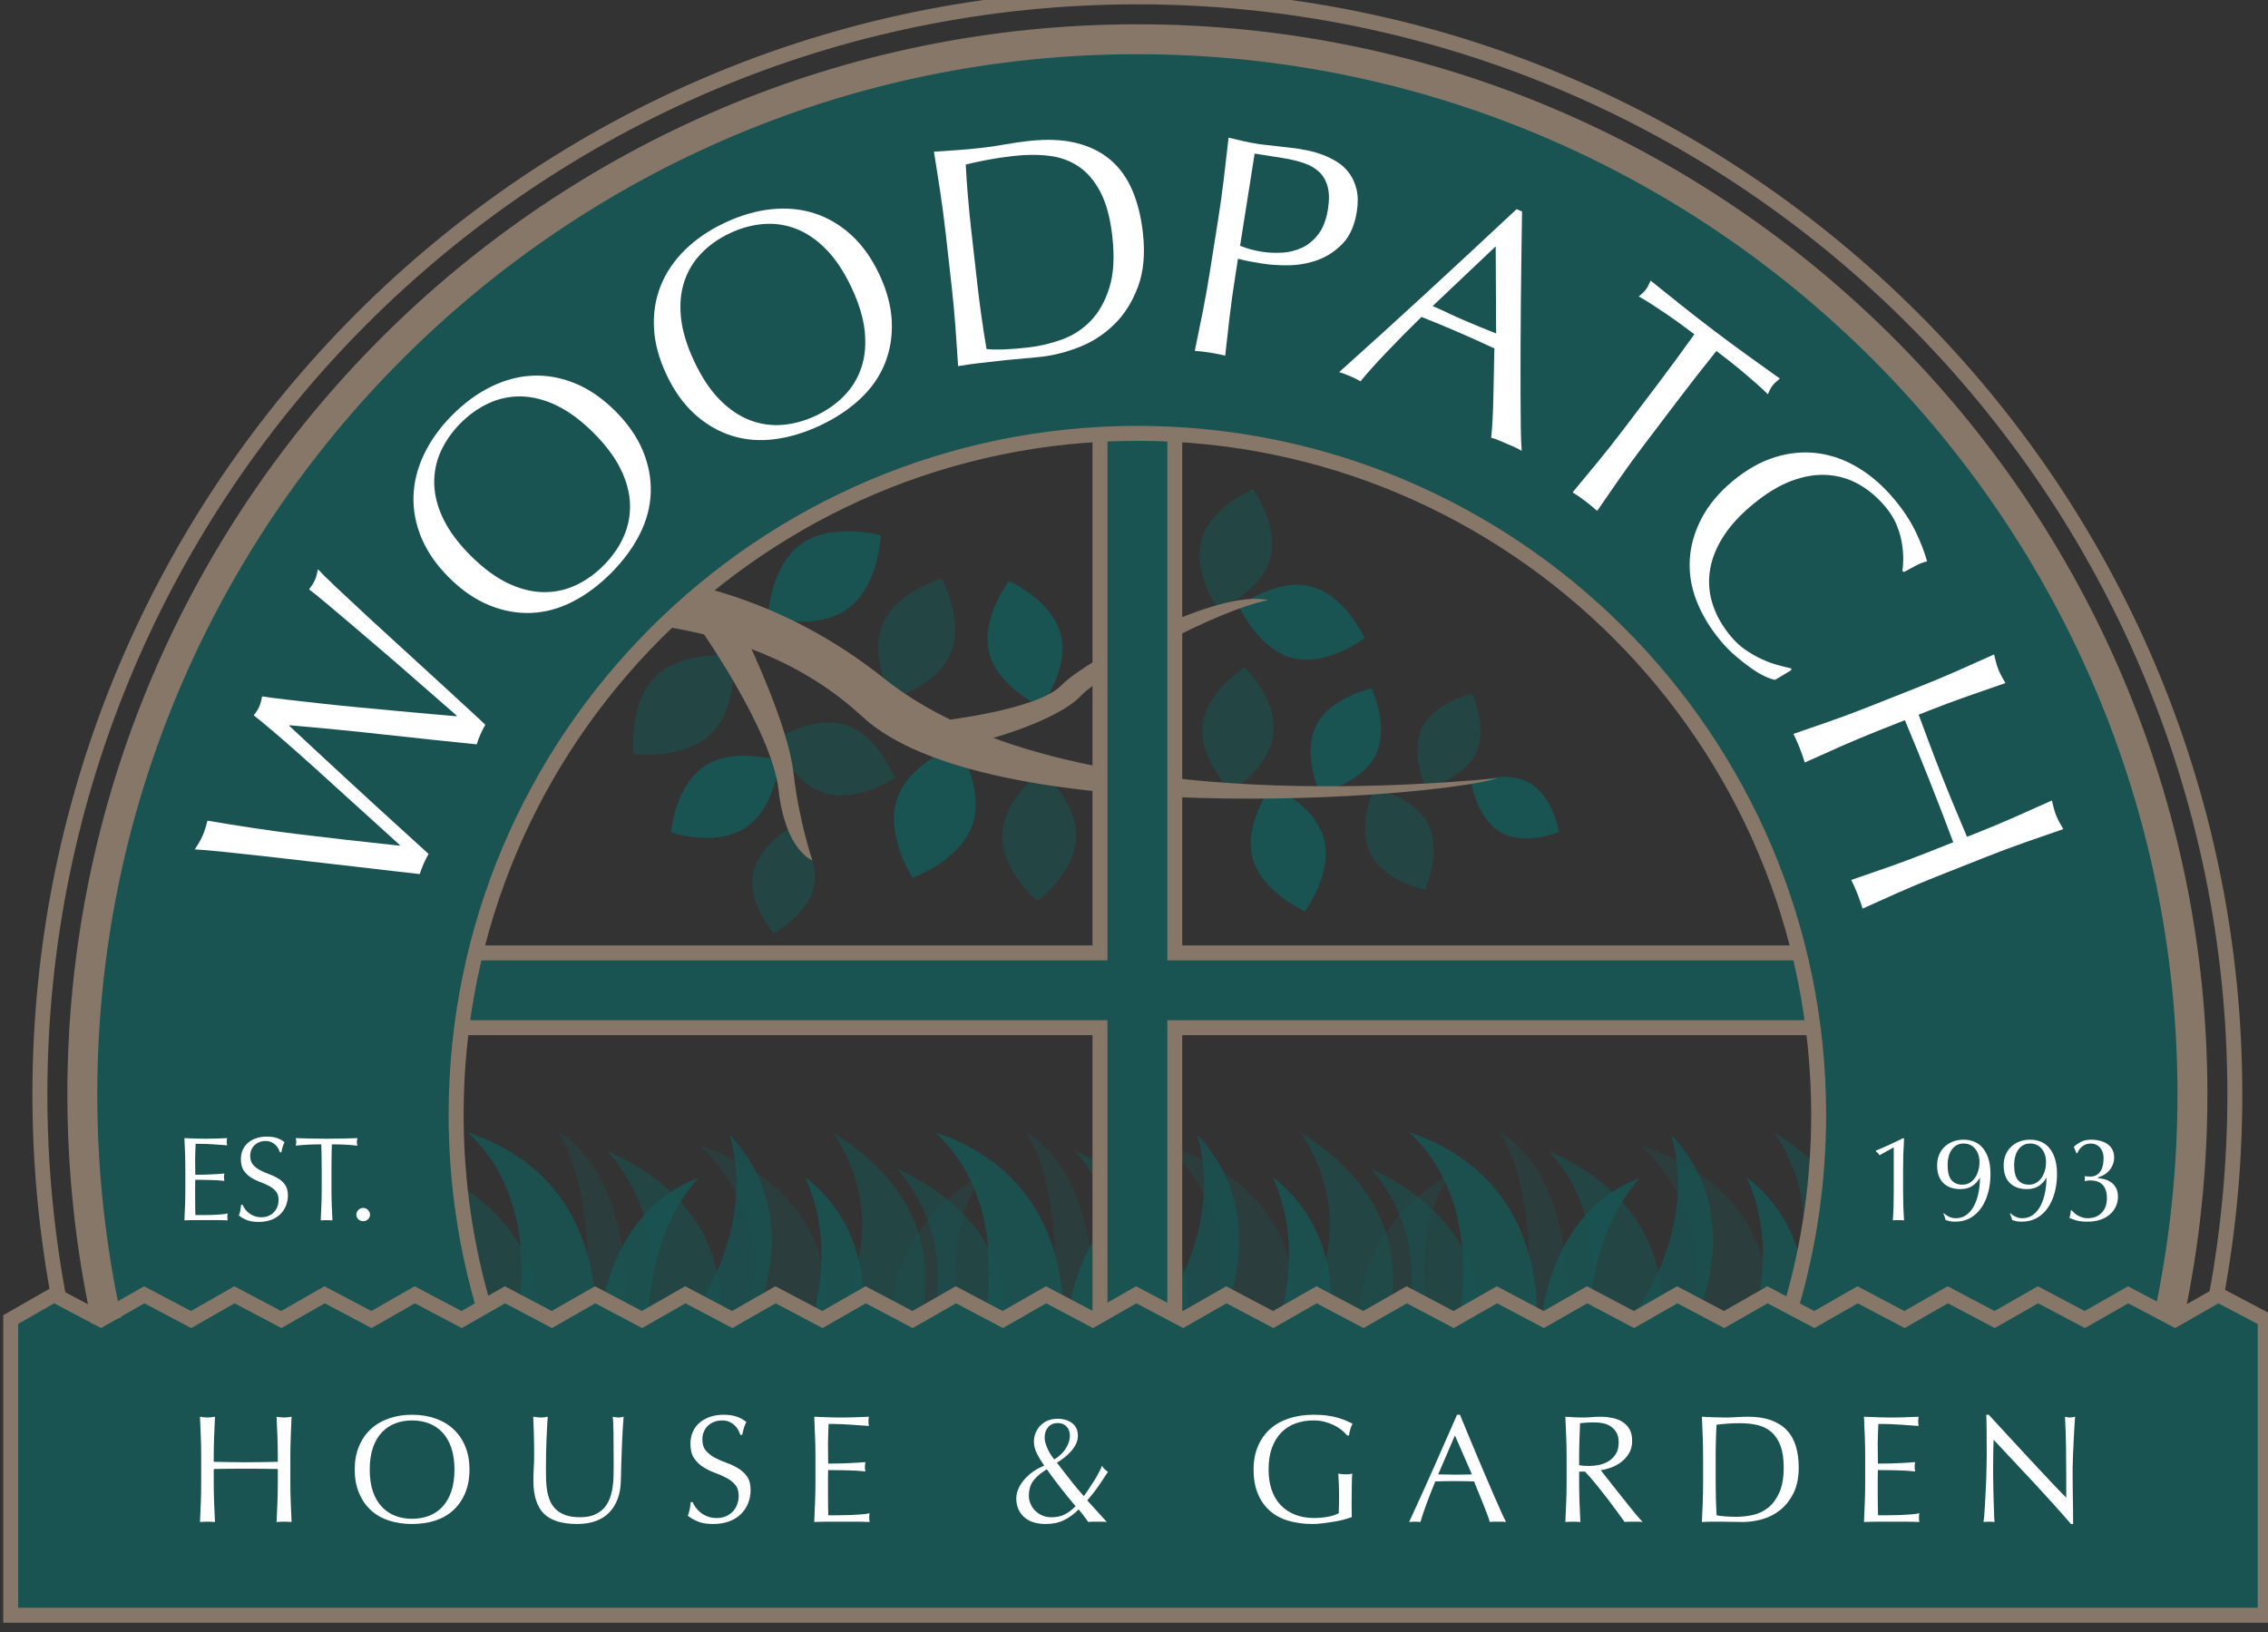 <?xml version="1.0" encoding="UTF-8" standalone="no"?>
<!-- Created with Inkscape (http://www.inkscape.org/) -->

<svg
   xmlns:dc="http://purl.org/dc/elements/1.1/"
   xmlns:cc="http://creativecommons.org/ns#"
   xmlns:rdf="http://www.w3.org/1999/02/22-rdf-syntax-ns#"
   xmlns:svg="http://www.w3.org/2000/svg"
   xmlns="http://www.w3.org/2000/svg"
   xmlns:sodipodi="http://sodipodi.sourceforge.net/DTD/sodipodi-0.dtd"
   xmlns:inkscape="http://www.inkscape.org/namespaces/inkscape"
   width="39.999mm"
   height="28.789mm"
   viewBox="0 0 39.999 28.789"
   version="1.1"
   id="svg1996"
   inkscape:version="0.92.2 (5c3e80d, 2017-08-06)"
   sodipodi:docname="Woodpatch Logo.svg">
  <rect x="0" y="0" width="39.999" height="28.789" fill="#333333" stroke="none"/>
  <defs
     id="defs1990">
    <clipPath
       clipPathUnits="userSpaceOnUse"
       id="clipPath18">
      <path
         d="M 0,870.236 H 623.627 V 0 H 0 Z"
         id="path16"
         inkscape:connector-curvature="0" />
    </clipPath>
    <clipPath
       clipPathUnits="userSpaceOnUse"
       id="clipPath34">
      <path
         d="m 304.677,801.887 h 3.691 v -6.475 h -3.691 z"
         id="path32"
         inkscape:connector-curvature="0" />
    </clipPath>
    <clipPath
       clipPathUnits="userSpaceOnUse"
       id="clipPath54">
      <path
         d="m 298.481,811.509 h 3.842 v -5.989 h -3.842 z"
         id="path52"
         inkscape:connector-curvature="0" />
    </clipPath>
    <clipPath
       clipPathUnits="userSpaceOnUse"
       id="clipPath74">
      <path
         d="m 322.804,801.024 h 3.424 v -5.053 h -3.424 z"
         id="path72"
         inkscape:connector-curvature="0" />
    </clipPath>
    <clipPath
       clipPathUnits="userSpaceOnUse"
       id="clipPath102">
      <path
         d="m 325.421,805.745 h 3.142 v -4.66 h -3.142 z"
         id="path100"
         inkscape:connector-curvature="0" />
    </clipPath>
    <clipPath
       clipPathUnits="userSpaceOnUse"
       id="clipPath118">
      <path
         d="m 314.674,807.075 h 3.561 v -6.199 h -3.561 z"
         id="path116"
         inkscape:connector-curvature="0" />
    </clipPath>
    <clipPath
       clipPathUnits="userSpaceOnUse"
       id="clipPath134">
      <path
         d="m 314.533,815.972 h 3.621 v -5.985 h -3.621 z"
         id="path132"
         inkscape:connector-curvature="0" />
    </clipPath>
    <clipPath
       clipPathUnits="userSpaceOnUse"
       id="clipPath150">
      <path
         d="m 286.233,807.682 h 5.021 v -4.967 h -5.021 z"
         id="path148"
         inkscape:connector-curvature="0" />
    </clipPath>
    <clipPath
       clipPathUnits="userSpaceOnUse"
       id="clipPath170">
      <path
         d="m 292.19,799.153 h 3.124 v -5.35 h -3.124 z"
         id="path168"
         inkscape:connector-curvature="0" />
    </clipPath>
    <clipPath
       clipPathUnits="userSpaceOnUse"
       id="clipPath186">
      <path
         d="m 293.343,804.322 h 5.945 v -3.641 h -5.945 z"
         id="path184"
         inkscape:connector-curvature="0" />
    </clipPath>
    <clipPath
       clipPathUnits="userSpaceOnUse"
       id="clipPath214">
      <path
         d="m 284.944,782.918 h 5.636 v -9.774 h -5.636 z"
         id="path212"
         inkscape:connector-curvature="0" />
    </clipPath>
    <clipPath
       clipPathUnits="userSpaceOnUse"
       id="clipPath230">
      <path
         d="m 284.451,781.569 h 5.034 v -8.986 h -5.034 z"
         id="path228"
         inkscape:connector-curvature="0" />
    </clipPath>
    <clipPath
       clipPathUnits="userSpaceOnUse"
       id="clipPath246">
      <path
         d="m 289.106,783.73 h 4.046 v -10.202 h -4.046 z"
         id="path244"
         inkscape:connector-curvature="0" />
    </clipPath>
    <clipPath
       clipPathUnits="userSpaceOnUse"
       id="clipPath262">
      <path
         d="m 282.494,783.884 h 3.44 v -10.353 h -3.44 z"
         id="path260"
         inkscape:connector-curvature="0" />
    </clipPath>
    <clipPath
       clipPathUnits="userSpaceOnUse"
       id="clipPath278">
      <path
         d="m 277.958,783.852 h 6.406 v -10.848 h -6.406 z"
         id="path276"
         inkscape:connector-curvature="0" />
    </clipPath>
    <clipPath
       clipPathUnits="userSpaceOnUse"
       id="clipPath294">
      <path
         d="m 276.043,782.041 h 5.515 v -9.86 h -5.515 z"
         id="path292"
         inkscape:connector-curvature="0" />
    </clipPath>
    <clipPath
       clipPathUnits="userSpaceOnUse"
       id="clipPath310">
      <path
         d="m 296.194,783.829 h 4.65 V 773.42 h -4.65 z"
         id="path308"
         inkscape:connector-curvature="0" />
    </clipPath>
    <clipPath
       clipPathUnits="userSpaceOnUse"
       id="clipPath326">
      <path
         d="m 299.161,781.866 h 4.65 v -10.409 h -4.65 z"
         id="path324"
         inkscape:connector-curvature="0" />
    </clipPath>
    <clipPath
       clipPathUnits="userSpaceOnUse"
       id="clipPath342">
      <path
         d="m 294.352,781.615 h 3.399 v -9.907 h -3.399 z"
         id="path340"
         inkscape:connector-curvature="0" />
    </clipPath>
    <clipPath
       clipPathUnits="userSpaceOnUse"
       id="clipPath358">
      <path
         d="m 289.528,783.203 h 6.404 v -9.201 h -6.404 z"
         id="path356"
         inkscape:connector-curvature="0" />
    </clipPath>
    <clipPath
       clipPathUnits="userSpaceOnUse"
       id="clipPath374">
      <path
         d="m 308.304,782.918 h 5.636 v -9.774 h -5.636 z"
         id="path372"
         inkscape:connector-curvature="0" />
    </clipPath>
    <clipPath
       clipPathUnits="userSpaceOnUse"
       id="clipPath390">
      <path
         d="m 307.813,781.569 h 5.032 v -8.986 h -5.032 z"
         id="path388"
         inkscape:connector-curvature="0" />
    </clipPath>
    <clipPath
       clipPathUnits="userSpaceOnUse"
       id="clipPath406">
      <path
         d="m 312.466,783.73 h 4.045 v -10.202 h -4.045 z"
         id="path404"
         inkscape:connector-curvature="0" />
    </clipPath>
    <clipPath
       clipPathUnits="userSpaceOnUse"
       id="clipPath422">
      <path
         d="m 305.855,783.884 h 3.44 v -10.353 h -3.44 z"
         id="path420"
         inkscape:connector-curvature="0" />
    </clipPath>
    <clipPath
       clipPathUnits="userSpaceOnUse"
       id="clipPath438">
      <path
         d="m 301.319,783.852 h 6.406 v -10.848 h -6.406 z"
         id="path436"
         inkscape:connector-curvature="0" />
    </clipPath>
    <clipPath
       clipPathUnits="userSpaceOnUse"
       id="clipPath454">
      <path
         d="m 299.405,782.041 h 5.514 v -9.86 h -5.514 z"
         id="path452"
         inkscape:connector-curvature="0" />
    </clipPath>
    <clipPath
       clipPathUnits="userSpaceOnUse"
       id="clipPath470">
      <path
         d="m 319.553,783.829 h 4.65 V 773.42 h -4.65 z"
         id="path468"
         inkscape:connector-curvature="0" />
    </clipPath>
    <clipPath
       clipPathUnits="userSpaceOnUse"
       id="clipPath486">
      <path
         d="m 322.518,781.866 h 4.65 v -10.409 h -4.65 z"
         id="path484"
         inkscape:connector-curvature="0" />
    </clipPath>
    <clipPath
       clipPathUnits="userSpaceOnUse"
       id="clipPath502">
      <path
         d="m 317.71,781.615 h 3.398 v -9.907 h -3.398 z"
         id="path500"
         inkscape:connector-curvature="0" />
    </clipPath>
    <clipPath
       clipPathUnits="userSpaceOnUse"
       id="clipPath518">
      <path
         d="m 312.887,783.203 h 6.404 v -9.201 h -6.404 z"
         id="path516"
         inkscape:connector-curvature="0" />
    </clipPath>
    <clipPath
       clipPathUnits="userSpaceOnUse"
       id="clipPath534">
      <path
         d="m 331.98,782.918 h 5.639 v -9.774 h -5.639 z"
         id="path532"
         inkscape:connector-curvature="0" />
    </clipPath>
    <clipPath
       clipPathUnits="userSpaceOnUse"
       id="clipPath550">
      <path
         d="m 331.491,781.569 h 5.032 v -8.986 h -5.032 z"
         id="path548"
         inkscape:connector-curvature="0" />
    </clipPath>
    <clipPath
       clipPathUnits="userSpaceOnUse"
       id="clipPath566">
      <path
         d="m 336.144,783.73 h 4.046 v -10.202 h -4.046 z"
         id="path564"
         inkscape:connector-curvature="0" />
    </clipPath>
    <clipPath
       clipPathUnits="userSpaceOnUse"
       id="clipPath582">
      <path
         d="m 329.533,783.884 h 3.439 v -10.353 h -3.439 z"
         id="path580"
         inkscape:connector-curvature="0" />
    </clipPath>
    <clipPath
       clipPathUnits="userSpaceOnUse"
       id="clipPath598">
      <path
         d="m 324.996,783.852 h 6.406 v -10.848 h -6.406 z"
         id="path596"
         inkscape:connector-curvature="0" />
    </clipPath>
    <clipPath
       clipPathUnits="userSpaceOnUse"
       id="clipPath614">
      <path
         d="m 323.083,782.041 h 5.512 v -9.86 h -5.512 z"
         id="path612"
         inkscape:connector-curvature="0" />
    </clipPath>
    <clipPath
       clipPathUnits="userSpaceOnUse"
       id="clipPath630">
      <path
         d="m 343.233,783.829 h 4.65 V 773.42 h -4.65 z"
         id="path628"
         inkscape:connector-curvature="0" />
    </clipPath>
    <clipPath
       clipPathUnits="userSpaceOnUse"
       id="clipPath646">
      <path
         d="m 346.197,781.866 h 4.65 v -10.409 h -4.65 z"
         id="path644"
         inkscape:connector-curvature="0" />
    </clipPath>
    <clipPath
       clipPathUnits="userSpaceOnUse"
       id="clipPath662">
      <path
         d="m 341.39,781.615 h 3.398 v -9.907 h -3.398 z"
         id="path660"
         inkscape:connector-curvature="0" />
    </clipPath>
    <clipPath
       clipPathUnits="userSpaceOnUse"
       id="clipPath678">
      <path
         d="m 336.564,783.203 h 6.406 v -9.201 h -6.406 z"
         id="path676"
         inkscape:connector-curvature="0" />
    </clipPath>
  </defs>
  <sodipodi:namedview
     id="base"
     pagecolor="#ffffff"
     bordercolor="#666666"
     borderopacity="1.0"
     inkscape:pageopacity="0.0"
     inkscape:pageshadow="2"
     inkscape:zoom="0.35"
     inkscape:cx="-155.71429"
     inkscape:cy="560.00001"
     inkscape:document-units="mm"
     inkscape:current-layer="layer1"
     showgrid="false"
     fit-margin-top="0"
     fit-margin-left="0"
     fit-margin-right="0"
     fit-margin-bottom="0"
     inkscape:window-width="2880"
     inkscape:window-height="1706"
     inkscape:window-x="7669"
     inkscape:window-y="864"
     inkscape:window-maximized="1" />
  <g
     inkscape:label="Layer 1"
     inkscape:groupmode="layer"
     id="layer1"
     transform="translate(-7.4071005e-8,-268.211)">
    <g
       clip-path="url(#clipPath18)"
       id="g14"
       transform="matrix(0.353,0,0,-0.353,-89.874,564.88)">
      <g
         transform="translate(292.964,809.564)"
         id="g20">
        <path
           inkscape:connector-curvature="0"
           id="path22"
           style="fill:#195352;fill-opacity:1;fill-rule:nonzero;stroke:none"
           d="m 0,0 c 0,0 0.091,2.53 1.65,3.665 1.558,1.136 3.992,0.448 3.992,0.448 0,0 -0.09,-2.528 -1.649,-3.664 C 2.435,-0.687 0,0 0,0" />
      </g>
      <g
         transform="translate(300.19,796.567)"
         id="g24">
        <path
           inkscape:connector-curvature="0"
           id="path26"
           style="fill:#195352;fill-opacity:1;fill-rule:nonzero;stroke:none"
           d="m 0,0 c 0,0 -1.384,2.117 -0.768,3.944 0.616,1.826 3,2.671 3,2.671 0,0 1.385,-2.117 0.77,-3.944 C 2.385,0.845 0,0 0,0" />
      </g>
      <g
         id="g28">
        <g
           id="g30" />
        <g
           id="g42">
          <g
             style="opacity:0.6"
             id="g40"
             clip-path="url(#clipPath34)">
            <g
               id="g38"
               transform="translate(306.432,795.412)">
              <path
                 inkscape:connector-curvature="0"
                 id="path36"
                 style="fill:#195352;fill-opacity:1;fill-rule:nonzero;stroke:none"
                 d="m 0,0 c 0,0 -1.806,1.502 -1.754,3.291 0.049,1.786 1.934,3.184 1.934,3.184 0,0 1.804,-1.501 1.755,-3.288 C 1.885,1.398 0,0 0,0" />
            </g>
          </g>
        </g>
      </g>
      <g
         transform="translate(306.611,805.12)"
         id="g44">
        <path
           inkscape:connector-curvature="0"
           id="path46"
           style="fill:#195352;fill-opacity:1;fill-rule:nonzero;stroke:none"
           d="m 0,0 c 0,0 -2.146,0.951 -2.587,2.685 -0.442,1.732 0.988,3.591 0.988,3.591 0,0 2.147,-0.947 2.588,-2.682 C 1.431,1.86 0,0 0,0" />
      </g>
      <g
         id="g48">
        <g
           id="g50" />
        <g
           id="g62">
          <g
             style="opacity:0.6"
             id="g60"
             clip-path="url(#clipPath54)">
            <g
               id="g58"
               transform="translate(299.168,805.52)">
              <path
                 inkscape:connector-curvature="0"
                 id="path56"
                 style="fill:#195352;fill-opacity:1;fill-rule:nonzero;stroke:none"
                 d="M 0,0 C 0,0 -1.153,2.045 -0.471,3.698 0.21,5.352 2.47,5.989 2.47,5.989 c 0,0 1.152,-2.043 0.47,-3.698 C 2.259,0.638 0,0 0,0" />
            </g>
          </g>
        </g>
      </g>
      <g
         transform="translate(319.794,794.895)"
         id="g64">
        <path
           inkscape:connector-curvature="0"
           id="path66"
           style="fill:#195352;fill-opacity:1;fill-rule:nonzero;stroke:none"
           d="m 0,0 c 0,0 -2.156,0.93 -2.613,2.66 -0.459,1.728 0.953,3.601 0.953,3.601 0,0 2.156,-0.928 2.615,-2.657 C 1.412,1.875 0,0 0,0" />
      </g>
      <g
         id="g68">
        <g
           id="g70" />
        <g
           id="g82">
          <g
             style="opacity:0.6"
             id="g80"
             clip-path="url(#clipPath74)">
            <g
               id="g78"
               transform="translate(325.785,795.971)">
              <path
                 inkscape:connector-curvature="0"
                 id="path76"
                 style="fill:#195352;fill-opacity:1;fill-rule:nonzero;stroke:none"
                 d="m 0,0 c 0,0 -2.009,0.409 -2.709,1.804 -0.699,1.395 0.173,3.249 0.173,3.249 0,0 2.006,-0.407 2.708,-1.803 C 0.871,1.854 0,0 0,0" />
            </g>
          </g>
        </g>
      </g>
      <g
         transform="translate(322.781,808.543)"
         id="g84">
        <path
           inkscape:connector-curvature="0"
           id="path86"
           style="fill:#195352;fill-opacity:1;fill-rule:nonzero;stroke:none"
           d="m 0,0 c 0,0 -1.859,-1.438 -3.594,-1 -1.734,0.435 -2.688,2.578 -2.688,2.578 0,0 1.854,1.436 3.589,1.001 C -0.959,2.143 0,0 0,0" />
      </g>
      <g
         transform="translate(332.488,798.852)"
         id="g88">
        <path
           inkscape:connector-curvature="0"
           id="path90"
           style="fill:#195352;fill-opacity:1;fill-rule:nonzero;stroke:none"
           d="m 0,0 c 0,0 -1.676,-0.702 -2.885,-0.029 -1.207,0.673 -1.492,2.466 -1.492,2.466 0,0 1.672,0.7 2.883,0.029 C -0.287,1.793 0,0 0,0" />
      </g>
      <g
         transform="translate(320.544,800.815)"
         id="g92">
        <path
           inkscape:connector-curvature="0"
           id="path94"
           style="fill:#195352;fill-opacity:1;fill-rule:nonzero;stroke:none"
           d="m 0,0 c 0,0 -0.907,1.904 -0.193,3.345 0.713,1.439 2.776,1.87 2.776,1.87 0,0 0.907,-1.904 0.194,-3.343 C 2.063,0.433 0,0 0,0" />
      </g>
      <g
         id="g96">
        <g
           id="g98" />
        <g
           id="g110">
          <g
             style="opacity:0.6"
             id="g108"
             clip-path="url(#clipPath102)">
            <g
               id="g106"
               transform="translate(325.838,801.085)">
              <path
                 inkscape:connector-curvature="0"
                 id="path104"
                 style="fill:#195352;fill-opacity:1;fill-rule:nonzero;stroke:none"
                 d="m 0,0 c 0,0 -0.81,1.701 -0.173,2.987 0.636,1.287 2.481,1.673 2.481,1.673 0,0 0.808,-1.702 0.173,-2.988 C 1.844,0.386 0,0 0,0" />
            </g>
          </g>
        </g>
      </g>
      <g
         id="g112">
        <g
           id="g114" />
        <g
           id="g126">
          <g
             style="opacity:0.6"
             id="g124"
             clip-path="url(#clipPath118)">
            <g
               id="g122"
               transform="translate(316.127,800.876)">
              <path
                 inkscape:connector-curvature="0"
                 id="path120"
                 style="fill:#195352;fill-opacity:1;fill-rule:nonzero;stroke:none"
                 d="m 0,0 c 0,0 -1.62,1.577 -1.438,3.287 0.179,1.712 2.092,2.912 2.092,2.912 0,0 1.618,-1.575 1.44,-3.286 C 1.911,1.202 0,0 0,0" />
            </g>
          </g>
        </g>
      </g>
      <g
         id="g128">
        <g
           id="g130" />
        <g
           id="g142">
          <g
             style="opacity:0.6"
             id="g140"
             clip-path="url(#clipPath134)">
            <g
               id="g138"
               transform="translate(315.471,809.987)">
              <path
                 inkscape:connector-curvature="0"
                 id="path136"
                 style="fill:#195352;fill-opacity:1;fill-rule:nonzero;stroke:none"
                 d="m 0,0 c 0,0 -1.314,1.838 -0.832,3.491 0.481,1.652 2.577,2.493 2.577,2.493 0,0 1.313,-1.838 0.832,-3.489 C 2.094,0.842 0,0 0,0" />
            </g>
          </g>
        </g>
      </g>
      <g
         id="g144">
        <g
           id="g146" />
        <g
           id="g158">
          <g
             style="opacity:0.6"
             id="g156"
             clip-path="url(#clipPath150)">
            <g
               id="g154"
               transform="translate(286.257,802.748)">
              <path
                 inkscape:connector-curvature="0"
                 id="path152"
                 style="fill:#195352;fill-opacity:1;fill-rule:nonzero;stroke:none"
                 d="m 0,0 c 0,0 -0.283,2.514 1.091,3.866 1.371,1.356 3.881,1.035 3.881,1.035 0,0 0.285,-2.514 -1.088,-3.867 C 2.511,-0.321 0,0 0,0" />
            </g>
          </g>
        </g>
      </g>
      <g
         transform="translate(288.125,798.83)"
         id="g160">
        <path
           inkscape:connector-curvature="0"
           id="path162"
           style="fill:#195352;fill-opacity:1;fill-rule:nonzero;stroke:none"
           d="m 0,0 c 0,0 0.195,2.341 1.691,3.324 1.495,0.989 3.723,0.243 3.723,0.243 0,0 -0.195,-2.342 -1.689,-3.326 C 2.229,-0.746 0,0 0,0" />
      </g>
      <g
         id="g164">
        <g
           id="g166" />
        <g
           id="g178">
          <g
             style="opacity:0.6"
             id="g176"
             clip-path="url(#clipPath170)">
            <g
               id="g174"
               transform="translate(293.253,793.803)">
              <path
                 inkscape:connector-curvature="0"
                 id="path172"
                 style="fill:#195352;fill-opacity:1;fill-rule:nonzero;stroke:none"
                 d="M 0,0 C 0,0 -1.302,1.482 -1.024,2.959 -0.753,4.436 0.997,5.35 0.997,5.35 0.997,5.35 2.3,3.869 2.022,2.391 1.749,0.913 0,0 0,0" />
            </g>
          </g>
        </g>
      </g>
      <g
         id="g180">
        <g
           id="g182" />
        <g
           id="g194">
          <g
             style="opacity:0.6"
             id="g192"
             clip-path="url(#clipPath186)">
            <g
               id="g190"
               transform="translate(293.343,803.451)">
              <path
                 inkscape:connector-curvature="0"
                 id="path188"
                 style="fill:#195352;fill-opacity:1;fill-rule:nonzero;stroke:none"
                 d="m 0,0 c 0,0 1.872,1.27 3.512,0.743 1.642,-0.52 2.432,-2.64 2.432,-2.64 0,0 -1.871,-1.27 -3.511,-0.745 C 0.79,-2.119 0,0 0,0" />
            </g>
          </g>
        </g>
      </g>
      <g
         transform="translate(282.598,809.319)"
         id="g196">
        <path
           inkscape:connector-curvature="0"
           id="path198"
           style="fill:#867769;fill-opacity:1;fill-rule:nonzero;stroke:none"
           d="m 0,0 c 0,0 8.924,1.006 15.075,-4.693 6.152,-5.699 28.332,-4.133 31.74,-3.088 C 41.16,-8.301 24.417,-9.37 16.185,-2.804 7.953,3.762 -0.486,2.371 -0.486,2.371 Z" />
      </g>
      <g
         transform="translate(289.444,809.208)"
         id="g200">
        <path
           inkscape:connector-curvature="0"
           id="path202"
           style="fill:#867769;fill-opacity:1;fill-rule:nonzero;stroke:none"
           d="m 0,0 c 0,0 3.709,-5.206 4.054,-8.253 0.342,-3.046 1.689,-3.519 1.689,-3.519 0,0 -0.675,1.985 -0.944,4.38 -0.269,2.393 -2.283,6.574 -2.283,6.574 z" />
      </g>
      <g
         transform="translate(301.663,804.415)"
         id="g204">
        <path
           inkscape:connector-curvature="0"
           id="path206"
           style="fill:#867769;fill-opacity:1;fill-rule:nonzero;stroke:none"
           d="M 0,0 C 0,0 4.789,0.539 5.973,1.774 7.155,3.011 13.8,6.624 16.29,6.022 13.704,5.512 8.099,2.455 6.917,1.22 5.733,-0.016 2.107,-1.085 1.018,-1.208 -0.069,-1.331 0,0 0,0" />
      </g>
      <g
         id="g208">
        <g
           id="g210" />
        <g
           id="g222">
          <g
             style="opacity:0.6"
             id="g220"
             clip-path="url(#clipPath214)">
            <g
               id="g218"
               transform="translate(290.291,773.144)">
              <path
                 inkscape:connector-curvature="0"
                 id="path216"
                 style="fill:#195352;fill-opacity:1;fill-rule:nonzero;stroke:none"
                 d="M 0,0 C 0,0 2.161,6.412 -5.348,9.774 -1.428,5.38 -4.099,0.406 -4.099,0.406 Z" />
            </g>
          </g>
        </g>
      </g>
      <g
         id="g224">
        <g
           id="g226" />
        <g
           id="g238">
          <g
             style="opacity:0.9"
             id="g236"
             clip-path="url(#clipPath230)">
            <g
               id="g234"
               transform="translate(284.453,772.88)">
              <path
                 inkscape:connector-curvature="0"
                 id="path232"
                 style="fill:#195352;fill-opacity:1;fill-rule:nonzero;stroke:none"
                 d="M 0,0 C 0,0 -0.224,6.662 5.032,8.688 1.827,5.041 2.619,-0.297 2.619,-0.297 Z" />
            </g>
          </g>
        </g>
      </g>
      <g
         id="g240">
        <g
           id="g242" />
        <g
           id="g254">
          <g
             style="opacity:0.8"
             id="g252"
             clip-path="url(#clipPath246)">
            <g
               id="g250"
               transform="translate(291.835,773.528)">
              <path
                 inkscape:connector-curvature="0"
                 id="path248"
                 style="fill:#195352;fill-opacity:1;fill-rule:nonzero;stroke:none"
                 d="M 0,0 C 0,0 3.431,5.733 -0.781,10.203 0.624,5.359 -2.729,1.079 -2.729,1.079 Z" />
            </g>
          </g>
        </g>
      </g>
      <g
         id="g256">
        <g
           id="g258" />
        <g
           id="g270">
          <g
             style="opacity:0.3"
             id="g268"
             clip-path="url(#clipPath262)">
            <g
               id="g266"
               transform="translate(285.87,773.531)">
              <path
                 inkscape:connector-curvature="0"
                 id="path264"
                 style="fill:#195352;fill-opacity:1;fill-rule:nonzero;stroke:none"
                 d="M 0,0 C 0,0 0.816,7.747 -3.376,10.354 -1.047,6.367 -2.213,0 -2.213,0 Z" />
            </g>
          </g>
        </g>
      </g>
      <g
         id="g272">
        <g
           id="g274" />
        <g
           id="g286">
          <g
             style="opacity:0.9"
             id="g284"
             clip-path="url(#clipPath278)">
            <g
               id="g282"
               transform="translate(284.245,773.004)">
              <path
                 inkscape:connector-curvature="0"
                 id="path280"
                 style="fill:#195352;fill-opacity:1;fill-rule:nonzero;stroke:none"
                 d="M 0,0 C 0,0 1.52,8.24 -6.287,10.848 -1.951,6.861 -4.119,0 -4.119,0 Z" />
            </g>
          </g>
        </g>
      </g>
      <g
         id="g288">
        <g
           id="g290" />
        <g
           id="g302">
          <g
             style="opacity:0.6"
             id="g300"
             clip-path="url(#clipPath294)">
            <g
               id="g298"
               transform="translate(281.235,772.181)">
              <path
                 inkscape:connector-curvature="0"
                 id="path296"
                 style="fill:#195352;fill-opacity:1;fill-rule:nonzero;stroke:none"
                 d="M 0,0 C 0,0 2.265,6.376 -5.191,9.859 -1.342,5.402 -4.092,0.472 -4.092,0.472 Z" />
            </g>
          </g>
        </g>
      </g>
      <g
         id="g304">
        <g
           id="g306" />
        <g
           id="g318">
          <g
             style="opacity:0.6"
             id="g316"
             clip-path="url(#clipPath310)">
            <g
               id="g314"
               transform="translate(300.2,773.42)">
              <path
                 inkscape:connector-curvature="0"
                 id="path312"
                 style="fill:#195352;fill-opacity:1;fill-rule:nonzero;stroke:none"
                 d="M 0,0 C 0,0 3.01,6.06 -3.977,10.409 -0.684,5.524 -4.006,0.957 -4.006,0.957 Z" />
            </g>
          </g>
        </g>
      </g>
      <g
         id="g320">
        <g
           id="g322" />
        <g
           id="g334">
          <g
             style="opacity:0.3"
             id="g332"
             clip-path="url(#clipPath326)">
            <g
               id="g330"
               transform="translate(299.805,771.457)">
              <path
                 inkscape:connector-curvature="0"
                 id="path328"
                 style="fill:#195352;fill-opacity:1;fill-rule:nonzero;stroke:none"
                 d="M 0,0 C 0,0 -3.01,6.06 3.977,10.409 0.684,5.524 4.006,0.957 4.006,0.957 Z" />
            </g>
          </g>
        </g>
      </g>
      <g
         id="g336">
        <g
           id="g338" />
        <g
           id="g350">
          <g
             style="opacity:0.9"
             id="g348"
             clip-path="url(#clipPath342)">
            <g
               id="g346"
               transform="translate(297.136,771.707)">
              <path
                 inkscape:connector-curvature="0"
                 id="path344"
                 style="fill:#195352;fill-opacity:1;fill-rule:nonzero;stroke:none"
                 d="M 0,0 C 0,0 2.41,6.227 -2.315,9.907 -0.224,5.38 -2.784,0.598 -2.784,0.598 Z" />
            </g>
          </g>
        </g>
      </g>
      <g
         id="g352">
        <g
           id="g354" />
        <g
           id="g366">
          <g
             style="opacity:0.3"
             id="g364"
             clip-path="url(#clipPath358)">
            <g
               id="g362"
               transform="translate(295.813,774.002)">
              <path
                 inkscape:connector-curvature="0"
                 id="path360"
                 style="fill:#195352;fill-opacity:1;fill-rule:nonzero;stroke:none"
                 d="M 0,0 C 0,0 1.519,6.593 -6.285,9.2 -1.951,5.213 -4.117,0 -4.117,0 Z" />
            </g>
          </g>
        </g>
      </g>
      <g
         id="g368">
        <g
           id="g370" />
        <g
           id="g382">
          <g
             style="opacity:0.6"
             id="g380"
             clip-path="url(#clipPath374)">
            <g
               id="g378"
               transform="translate(313.652,773.144)">
              <path
                 inkscape:connector-curvature="0"
                 id="path376"
                 style="fill:#195352;fill-opacity:1;fill-rule:nonzero;stroke:none"
                 d="M 0,0 C 0,0 2.158,6.412 -5.348,9.774 -1.428,5.38 -4.097,0.406 -4.097,0.406 Z" />
            </g>
          </g>
        </g>
      </g>
      <g
         id="g384">
        <g
           id="g386" />
        <g
           id="g398">
          <g
             style="opacity:0.9"
             id="g396"
             clip-path="url(#clipPath390)">
            <g
               id="g394"
               transform="translate(307.815,772.88)">
              <path
                 inkscape:connector-curvature="0"
                 id="path392"
                 style="fill:#195352;fill-opacity:1;fill-rule:nonzero;stroke:none"
                 d="M 0,0 C 0,0 -0.225,6.662 5.03,8.688 1.827,5.041 2.617,-0.297 2.617,-0.297 Z" />
            </g>
          </g>
        </g>
      </g>
      <g
         id="g400">
        <g
           id="g402" />
        <g
           id="g414">
          <g
             style="opacity:0.8"
             id="g412"
             clip-path="url(#clipPath406)">
            <g
               id="g410"
               transform="translate(315.193,773.528)">
              <path
                 inkscape:connector-curvature="0"
                 id="path408"
                 style="fill:#195352;fill-opacity:1;fill-rule:nonzero;stroke:none"
                 d="M 0,0 C 0,0 3.432,5.733 -0.779,10.203 0.626,5.359 -2.727,1.079 -2.727,1.079 Z" />
            </g>
          </g>
        </g>
      </g>
      <g
         id="g416">
        <g
           id="g418" />
        <g
           id="g430">
          <g
             style="opacity:0.3"
             id="g428"
             clip-path="url(#clipPath422)">
            <g
               id="g426"
               transform="translate(309.231,773.531)">
              <path
                 inkscape:connector-curvature="0"
                 id="path424"
                 style="fill:#195352;fill-opacity:1;fill-rule:nonzero;stroke:none"
                 d="M 0,0 C 0,0 0.815,7.747 -3.376,10.354 -1.047,6.367 -2.213,0 -2.213,0 Z" />
            </g>
          </g>
        </g>
      </g>
      <g
         id="g432">
        <g
           id="g434" />
        <g
           id="g446">
          <g
             style="opacity:0.9"
             id="g444"
             clip-path="url(#clipPath438)">
            <g
               id="g442"
               transform="translate(307.606,773.004)">
              <path
                 inkscape:connector-curvature="0"
                 id="path440"
                 style="fill:#195352;fill-opacity:1;fill-rule:nonzero;stroke:none"
                 d="M 0,0 C 0,0 1.518,8.24 -6.287,10.848 -1.951,6.861 -4.119,0 -4.119,0 Z" />
            </g>
          </g>
        </g>
      </g>
      <g
         id="g448">
        <g
           id="g450" />
        <g
           id="g462">
          <g
             style="opacity:0.6"
             id="g460"
             clip-path="url(#clipPath454)">
            <g
               id="g458"
               transform="translate(304.596,772.181)">
              <path
                 inkscape:connector-curvature="0"
                 id="path456"
                 style="fill:#195352;fill-opacity:1;fill-rule:nonzero;stroke:none"
                 d="M 0,0 C 0,0 2.264,6.376 -5.191,9.859 -1.342,5.402 -4.092,0.472 -4.092,0.472 Z" />
            </g>
          </g>
        </g>
      </g>
      <g
         id="g464">
        <g
           id="g466" />
        <g
           id="g478">
          <g
             style="opacity:0.6"
             id="g476"
             clip-path="url(#clipPath470)">
            <g
               id="g474"
               transform="translate(323.559,773.42)">
              <path
                 inkscape:connector-curvature="0"
                 id="path472"
                 style="fill:#195352;fill-opacity:1;fill-rule:nonzero;stroke:none"
                 d="M 0,0 C 0,0 3.008,6.06 -3.977,10.409 -0.686,5.524 -4.006,0.957 -4.006,0.957 Z" />
            </g>
          </g>
        </g>
      </g>
      <g
         id="g480">
        <g
           id="g482" />
        <g
           id="g494">
          <g
             style="opacity:0.3"
             id="g492"
             clip-path="url(#clipPath486)">
            <g
               id="g490"
               transform="translate(323.163,771.457)">
              <path
                 inkscape:connector-curvature="0"
                 id="path488"
                 style="fill:#195352;fill-opacity:1;fill-rule:nonzero;stroke:none"
                 d="M 0,0 C 0,0 -3.009,6.06 3.977,10.409 0.686,5.524 4.006,0.957 4.006,0.957 Z" />
            </g>
          </g>
        </g>
      </g>
      <g
         id="g496">
        <g
           id="g498" />
        <g
           id="g510">
          <g
             style="opacity:0.9"
             id="g508"
             clip-path="url(#clipPath502)">
            <g
               id="g506"
               transform="translate(320.494,771.707)">
              <path
                 inkscape:connector-curvature="0"
                 id="path504"
                 style="fill:#195352;fill-opacity:1;fill-rule:nonzero;stroke:none"
                 d="M 0,0 C 0,0 2.41,6.227 -2.314,9.907 -0.223,5.38 -2.783,0.598 -2.783,0.598 Z" />
            </g>
          </g>
        </g>
      </g>
      <g
         id="g512">
        <g
           id="g514" />
        <g
           id="g526">
          <g
             style="opacity:0.3"
             id="g524"
             clip-path="url(#clipPath518)">
            <g
               id="g522"
               transform="translate(319.171,774.002)">
              <path
                 inkscape:connector-curvature="0"
                 id="path520"
                 style="fill:#195352;fill-opacity:1;fill-rule:nonzero;stroke:none"
                 d="M 0,0 C 0,0 1.518,6.593 -6.284,9.2 -1.951,5.213 -4.118,0 -4.118,0 Z" />
            </g>
          </g>
        </g>
      </g>
      <g
         id="g528">
        <g
           id="g530" />
        <g
           id="g542">
          <g
             style="opacity:0.6"
             id="g540"
             clip-path="url(#clipPath534)">
            <g
               id="g538"
               transform="translate(337.331,773.144)">
              <path
                 inkscape:connector-curvature="0"
                 id="path536"
                 style="fill:#195352;fill-opacity:1;fill-rule:nonzero;stroke:none"
                 d="M 0,0 C 0,0 2.159,6.412 -5.351,9.774 -1.429,5.38 -4.099,0.406 -4.099,0.406 Z" />
            </g>
          </g>
        </g>
      </g>
      <g
         id="g544">
        <g
           id="g546" />
        <g
           id="g558">
          <g
             style="opacity:0.9"
             id="g556"
             clip-path="url(#clipPath550)">
            <g
               id="g554"
               transform="translate(331.492,772.88)">
              <path
                 inkscape:connector-curvature="0"
                 id="path552"
                 style="fill:#195352;fill-opacity:1;fill-rule:nonzero;stroke:none"
                 d="M 0,0 C 0,0 -0.225,6.662 5.031,8.688 1.827,5.041 2.617,-0.297 2.617,-0.297 Z" />
            </g>
          </g>
        </g>
      </g>
      <g
         id="g560">
        <g
           id="g562" />
        <g
           id="g574">
          <g
             style="opacity:0.8"
             id="g572"
             clip-path="url(#clipPath566)">
            <g
               id="g570"
               transform="translate(338.873,773.528)">
              <path
                 inkscape:connector-curvature="0"
                 id="path568"
                 style="fill:#195352;fill-opacity:1;fill-rule:nonzero;stroke:none"
                 d="M 0,0 C 0,0 3.43,5.733 -0.779,10.203 0.626,5.359 -2.729,1.079 -2.729,1.079 Z" />
            </g>
          </g>
        </g>
      </g>
      <g
         id="g576">
        <g
           id="g578" />
        <g
           id="g590">
          <g
             style="opacity:0.3"
             id="g588"
             clip-path="url(#clipPath582)">
            <g
               id="g586"
               transform="translate(332.909,773.531)">
              <path
                 inkscape:connector-curvature="0"
                 id="path584"
                 style="fill:#195352;fill-opacity:1;fill-rule:nonzero;stroke:none"
                 d="M 0,0 C 0,0 0.814,7.747 -3.376,10.354 -1.048,6.367 -2.214,0 -2.214,0 Z" />
            </g>
          </g>
        </g>
      </g>
      <g
         id="g592">
        <g
           id="g594" />
        <g
           id="g606">
          <g
             style="opacity:0.9"
             id="g604"
             clip-path="url(#clipPath598)">
            <g
               id="g602"
               transform="translate(331.283,773.004)">
              <path
                 inkscape:connector-curvature="0"
                 id="path600"
                 style="fill:#195352;fill-opacity:1;fill-rule:nonzero;stroke:none"
                 d="M 0,0 C 0,0 1.518,8.24 -6.287,10.848 -1.952,6.861 -4.12,0 -4.12,0 Z" />
            </g>
          </g>
        </g>
      </g>
      <g
         id="g608">
        <g
           id="g610" />
        <g
           id="g622">
          <g
             style="opacity:0.6"
             id="g620"
             clip-path="url(#clipPath614)">
            <g
               id="g618"
               transform="translate(328.272,772.181)">
              <path
                 inkscape:connector-curvature="0"
                 id="path616"
                 style="fill:#195352;fill-opacity:1;fill-rule:nonzero;stroke:none"
                 d="M 0,0 C 0,0 2.265,6.376 -5.189,9.859 -1.34,5.402 -4.092,0.472 -4.092,0.472 Z" />
            </g>
          </g>
        </g>
      </g>
      <g
         id="g624">
        <g
           id="g626" />
        <g
           id="g638">
          <g
             style="opacity:0.6"
             id="g636"
             clip-path="url(#clipPath630)">
            <g
               id="g634"
               transform="translate(347.239,773.42)">
              <path
                 inkscape:connector-curvature="0"
                 id="path632"
                 style="fill:#195352;fill-opacity:1;fill-rule:nonzero;stroke:none"
                 d="M 0,0 C 0,0 3.009,6.06 -3.977,10.409 -0.687,5.524 -4.006,0.957 -4.006,0.957 Z" />
            </g>
          </g>
        </g>
      </g>
      <g
         id="g640">
        <g
           id="g642" />
        <g
           id="g654">
          <g
             style="opacity:0.3"
             id="g652"
             clip-path="url(#clipPath646)">
            <g
               id="g650"
               transform="translate(346.841,771.457)">
              <path
                 inkscape:connector-curvature="0"
                 id="path648"
                 style="fill:#195352;fill-opacity:1;fill-rule:nonzero;stroke:none"
                 d="M 0,0 C 0,0 -3.008,6.06 3.977,10.409 0.687,5.524 4.006,0.957 4.006,0.957 Z" />
            </g>
          </g>
        </g>
      </g>
      <g
         id="g656">
        <g
           id="g658" />
        <g
           id="g670">
          <g
             style="opacity:0.9"
             id="g668"
             clip-path="url(#clipPath662)">
            <g
               id="g666"
               transform="translate(344.173,771.707)">
              <path
                 inkscape:connector-curvature="0"
                 id="path664"
                 style="fill:#195352;fill-opacity:1;fill-rule:nonzero;stroke:none"
                 d="M 0,0 C 0,0 2.41,6.227 -2.314,9.907 -0.224,5.38 -2.783,0.598 -2.783,0.598 Z" />
            </g>
          </g>
        </g>
      </g>
      <g
         id="g672">
        <g
           id="g674" />
        <g
           id="g686">
          <g
             style="opacity:0.3"
             id="g684"
             clip-path="url(#clipPath678)">
            <g
               id="g682"
               transform="translate(342.852,774.002)">
              <path
                 inkscape:connector-curvature="0"
                 id="path680"
                 style="fill:#195352;fill-opacity:1;fill-rule:nonzero;stroke:none"
                 d="M 0,0 C 0,0 1.517,6.593 -6.288,9.2 -1.952,5.213 -4.12,0 -4.12,0 Z" />
            </g>
          </g>
        </g>
      </g>
      <g
         transform="translate(309.558,770.315)"
         id="g688">
        <path
           inkscape:connector-curvature="0"
           id="path690"
           style="fill:#195352;fill-opacity:1;fill-rule:nonzero;stroke:none"
           d="m 0,0 v 18.761 h -31.973 v 3.737 H 0 V 48.829 H 3.737 V 22.498 H 35.924 V 18.761 H 3.737 V 0 Z" />
      </g>
      <g
         transform="translate(313.666,819.518)"
         id="g692">
        <path
           inkscape:connector-curvature="0"
           id="path694"
           style="fill:#867769;fill-opacity:1;fill-rule:nonzero;stroke:none"
           d="m 0,0 h -0.745 -2.99 -0.748 V -0.748 -26.33 h -31.226 -0.747 v -0.748 -2.989 -0.748 h 0.747 31.226 v -18.013 -0.748 h 0.748 2.99 H 0 v 0.748 18.013 h 31.442 0.748 v 0.748 2.989 0.748 H 31.442 0 v 25.582 z m -0.745,-0.748 v -26.33 h 32.187 v -2.989 H -0.745 v -18.761 h -2.99 v 18.761 h -31.974 v 2.989 h 31.974 v 26.33 z" />
      </g>
      <g
         transform="translate(286.552,763.932)"
         id="g696">
        <path
           inkscape:connector-curvature="0"
           id="path698"
           style="fill:#195352;fill-opacity:1;fill-rule:nonzero;stroke:none"
           d="M 0,0 C 11.198,-5.626 40.078,-5.632 50.332,0.058 34.975,-0.973 15.429,-0.971 0,0 m 24.902,74.034 c -29.253,0 -52.967,-23.715 -52.967,-52.97 0,-5.579 0.863,-10.958 2.461,-16.007 C -24.823,2.592 -14.146,0.89 0,0 c -1.784,0.896 -3.122,1.935 -3.86,3.117 -3.256,5.205 -5.136,11.357 -5.136,17.948 0,18.723 15.177,33.9 33.898,33.9 18.721,0 33.9,-15.177 33.9,-33.9 0,-6.804 -2.005,-13.14 -5.456,-18.448 C 52.727,1.664 51.689,0.812 50.332,0.058 64.238,0.991 74.705,2.771 75.53,5.45 c 1.521,4.935 2.339,10.179 2.339,15.614 0,29.255 -23.715,52.97 -52.967,52.97" />
      </g>
      <g
         transform="translate(365.43,775.73)"
         id="g700">
        <path
           inkscape:connector-curvature="0"
           id="path702"
           style="fill:#195352;fill-opacity:1;fill-rule:nonzero;stroke:none"
           d="M 0,0 -2.165,-1.235 -4.505,0 -6.67,-1.235 -9.012,0 -11.175,-1.235 -13.517,0 -15.681,-1.235 -18.022,0 -20.186,-1.235 -22.527,0 -24.69,-1.235 -27.032,0 -29.196,-1.235 -31.538,0 -33.701,-1.235 -36.042,0 -38.208,-1.235 -40.548,0 -42.713,-1.235 -45.055,0 -47.218,-1.235 -49.56,0 -51.723,-1.235 -54.063,0 -56.226,-1.235 -58.566,0 -60.73,-1.235 -63.072,0 -65.237,-1.235 -67.578,0 -69.742,-1.235 -72.084,0 -74.248,-1.235 -76.59,0 -78.754,-1.235 -81.096,0 -83.26,-1.235 -85.602,0 -87.766,-1.235 -90.107,0 -92.271,-1.235 -94.613,0 -96.777,-1.235 -99.119,0 -101.283,-1.235 -103.625,0 -105.788,-1.235 -108.129,0 -110.294,-1.235 V -16.01 H 2.342 v 14.775 z" />
      </g>
      <g
         transform="translate(255.51,760.094)"
         id="g704">
        <path
           inkscape:connector-curvature="0"
           id="path706"
           style="fill:#867769;fill-opacity:1;fill-rule:nonzero;stroke:none"
           d="m 0,0 h 111.888 v 14.175 l -1.961,1.035 -2.164,-1.236 -2.341,1.236 -2.165,-1.236 -2.342,1.236 L 98.752,13.974 96.41,15.21 94.247,13.974 91.905,15.21 89.741,13.974 87.399,15.21 85.236,13.974 82.896,15.21 80.731,13.974 78.39,15.21 76.226,13.974 73.885,15.21 71.72,13.974 69.38,15.21 67.214,13.974 64.872,15.21 62.71,13.974 60.368,15.21 58.205,13.974 55.864,15.21 53.701,13.974 51.359,15.21 49.197,13.974 46.854,15.21 44.689,13.974 42.348,15.21 40.185,13.974 37.843,15.21 35.679,13.974 33.337,15.21 31.173,13.974 28.831,15.21 26.668,13.974 24.325,15.21 22.161,13.974 19.819,15.21 17.656,13.974 15.314,15.21 13.15,13.974 10.809,15.21 8.645,13.974 6.303,15.21 4.139,13.974 1.797,15.21 0,14.184 Z M 112.636,-0.748 H -0.748 v 15.366 l 2.531,1.445 2.342,-1.236 2.163,1.236 2.343,-1.236 2.164,1.236 2.342,-1.236 2.164,1.236 2.342,-1.236 2.163,1.236 2.34,-1.236 2.166,1.236 2.341,-1.236 2.164,1.236 2.341,-1.236 2.164,1.236 2.343,-1.236 2.164,1.236 2.342,-1.236 2.163,1.236 2.342,-1.236 2.164,1.236 2.342,-1.236 2.164,1.236 2.341,-1.236 2.164,1.236 2.339,-1.236 2.163,1.236 2.341,-1.236 2.164,1.236 2.342,-1.236 2.164,1.236 2.341,-1.236 2.165,1.236 2.342,-1.236 2.163,1.236 2.342,-1.236 2.163,1.236 2.342,-1.236 2.164,1.236 2.342,-1.236 2.163,1.236 2.341,-1.236 2.164,1.236 2.341,-1.236 2.164,1.236 2.342,-1.236 2.164,1.236 2.34,-1.236 2.166,1.236 2.723,-1.437 z" />
      </g>
      <g
         transform="translate(365.713,775.678)"
         id="g708">
        <path
           inkscape:connector-curvature="0"
           id="path710"
           style="fill:#867769;fill-opacity:1;fill-rule:nonzero;stroke:none"
           d="m 0,0 -0.735,0.136 c 0.599,3.258 0.904,6.6 0.904,9.934 0,30.028 -24.431,54.458 -54.457,54.458 -30.027,0 -54.458,-24.43 -54.458,-54.458 0,-3.322 0.303,-6.656 0.9,-9.911 l -0.734,-0.134 c -0.606,3.298 -0.913,6.678 -0.913,10.045 0,30.44 24.765,55.205 55.205,55.205 C -23.849,65.275 0.916,40.51 0.916,10.07 0.916,6.691 0.608,3.304 0,0" />
      </g>
      <g
         transform="translate(259.2,774.273)"
         id="g712">
        <path
           inkscape:connector-curvature="0"
           id="path714"
           style="fill:#867769;fill-opacity:1;fill-rule:nonzero;stroke:none"
           d="m 0,0 c -0.818,3.746 -1.234,7.606 -1.234,11.475 0,29.479 23.982,53.461 53.46,53.461 29.476,0 53.459,-23.982 53.459,-53.461 0,-3.796 -0.401,-7.587 -1.19,-11.267 l -1.461,0.314 c 0.766,3.577 1.155,7.262 1.155,10.953 0,28.654 -23.311,51.966 -51.963,51.966 -28.654,0 -51.965,-23.312 -51.965,-51.966 0,-3.762 0.403,-7.515 1.2,-11.155 z" />
      </g>
      <g
         transform="translate(268.461,768.646)"
         id="g716">
        <path
           inkscape:connector-curvature="0"
           id="path718"
           style="fill:#ffffff;fill-opacity:1;fill-rule:nonzero;stroke:none"
           d="M 0,0 C -0.014,0.324 -0.027,0.655 -0.043,0.992 0.023,0.981 0.088,0.973 0.148,0.965 0.21,0.957 0.271,0.954 0.332,0.954 0.394,0.954 0.455,0.957 0.516,0.965 0.577,0.973 0.641,0.981 0.707,0.992 0.692,0.655 0.678,0.324 0.666,0 0.652,-0.324 0.646,-0.654 0.646,-0.991 v -1.316 c 0,-0.338 0.006,-0.669 0.02,-0.996 0.012,-0.326 0.026,-0.648 0.041,-0.964 -0.117,0.01 -0.242,0.016 -0.375,0.016 -0.133,0 -0.258,-0.006 -0.375,-0.016 0.016,0.316 0.029,0.638 0.043,0.964 0.012,0.327 0.019,0.658 0.019,0.996 v 0.688 c -0.276,0.005 -0.542,0.01 -0.8,0.012 -0.258,0.003 -0.525,0.003 -0.8,0.003 -0.275,0 -0.542,0 -0.8,-0.003 -0.258,-0.002 -0.525,-0.007 -0.801,-0.012 v -0.688 c 0,-0.338 0.007,-0.669 0.02,-0.996 0.013,-0.326 0.027,-0.648 0.043,-0.964 -0.118,0.01 -0.243,0.016 -0.376,0.016 -0.132,0 -0.257,-0.006 -0.374,-0.016 0.015,0.316 0.028,0.638 0.041,0.964 0.014,0.327 0.019,0.658 0.019,0.996 v 1.316 c 0,0.337 -0.005,0.667 -0.019,0.991 -0.013,0.324 -0.026,0.655 -0.041,0.992 0.065,-0.011 0.129,-0.019 0.19,-0.027 0.062,-0.008 0.122,-0.011 0.184,-0.011 0.061,0 0.122,0.003 0.184,0.011 0.061,0.008 0.125,0.016 0.192,0.027 C -3.135,0.655 -3.149,0.324 -3.162,0 c -0.013,-0.324 -0.02,-0.654 -0.02,-0.991 v -0.268 c 0.276,-0.005 0.543,-0.01 0.801,-0.015 0.258,-0.005 0.525,-0.008 0.8,-0.008 0.275,0 0.542,0.003 0.8,0.008 0.258,0.005 0.524,0.01 0.8,0.015 v 0.268 C 0.019,-0.654 0.012,-0.324 0,0" />
      </g>
      <g
         transform="translate(277.145,768.095)"
         id="g720">
        <path
           inkscape:connector-curvature="0"
           id="path722"
           style="fill:#ffffff;fill-opacity:1;fill-rule:nonzero;stroke:none"
           d="M 0,0 C -0.107,0.309 -0.256,0.564 -0.447,0.766 -0.639,0.967 -0.863,1.117 -1.121,1.214 -1.379,1.31 -1.658,1.359 -1.959,1.359 -2.256,1.359 -2.533,1.31 -2.79,1.214 -3.048,1.117 -3.272,0.967 -3.463,0.766 -3.655,0.564 -3.805,0.309 -3.912,0 c -0.107,-0.309 -0.16,-0.675 -0.16,-1.098 0,-0.424 0.053,-0.79 0.16,-1.098 0.107,-0.309 0.257,-0.565 0.449,-0.766 0.191,-0.202 0.415,-0.351 0.673,-0.448 0.257,-0.097 0.534,-0.146 0.831,-0.146 0.301,0 0.58,0.049 0.838,0.146 0.258,0.097 0.482,0.246 0.674,0.448 0.191,0.201 0.34,0.457 0.447,0.766 0.107,0.308 0.161,0.674 0.161,1.098 C 0.161,-0.675 0.107,-0.309 0,0 m -4.611,0.061 c 0.139,0.339 0.336,0.627 0.589,0.861 0.252,0.236 0.554,0.413 0.907,0.536 0.351,0.123 0.737,0.184 1.156,0.184 0.424,0 0.811,-0.061 1.163,-0.184 0.353,-0.123 0.654,-0.3 0.907,-0.536 C 0.363,0.688 0.561,0.4 0.7,0.061 c 0.141,-0.339 0.211,-0.726 0.211,-1.159 0,-0.434 -0.07,-0.82 -0.211,-1.16 -0.139,-0.339 -0.337,-0.627 -0.589,-0.861 -0.253,-0.235 -0.554,-0.41 -0.907,-0.524 -0.352,-0.116 -0.739,-0.172 -1.163,-0.172 -0.419,0 -0.805,0.056 -1.156,0.172 -0.353,0.114 -0.655,0.289 -0.907,0.524 -0.253,0.234 -0.45,0.522 -0.589,0.861 -0.141,0.34 -0.211,0.726 -0.211,1.16 0,0.433 0.07,0.82 0.211,1.159" />
      </g>
      <g
         transform="translate(285.252,768.827)"
         id="g724">
        <path
           inkscape:connector-curvature="0"
           id="path726"
           style="fill:#ffffff;fill-opacity:1;fill-rule:nonzero;stroke:none"
           d="M 0,0 C -0.005,0.393 -0.018,0.663 -0.038,0.812 0.019,0.801 0.071,0.792 0.122,0.785 0.173,0.776 0.225,0.773 0.276,0.773 0.342,0.773 0.419,0.785 0.505,0.812 0.489,0.633 0.475,0.419 0.46,0.172 0.444,-0.075 0.431,-0.341 0.421,-0.624 0.411,-0.907 0.4,-1.198 0.39,-1.497 0.38,-1.795 0.372,-2.085 0.368,-2.366 0.362,-2.708 0.31,-3.013 0.211,-3.284 c -0.1,-0.271 -0.241,-0.5 -0.425,-0.689 -0.183,-0.189 -0.41,-0.332 -0.678,-0.429 -0.267,-0.097 -0.575,-0.145 -0.921,-0.145 -0.766,0 -1.323,0.173 -1.67,0.521 -0.346,0.346 -0.52,0.895 -0.52,1.645 0,0.24 0.006,0.453 0.019,0.639 0.012,0.186 0.018,0.377 0.018,0.57 0,0.429 -0.004,0.809 -0.014,1.141 -0.011,0.332 -0.021,0.613 -0.031,0.843 0.061,-0.011 0.127,-0.02 0.199,-0.027 0.072,-0.009 0.137,-0.012 0.2,-0.012 0.055,0 0.11,0.003 0.164,0.012 0.053,0.007 0.108,0.016 0.164,0.027 -0.01,-0.113 -0.02,-0.26 -0.03,-0.441 -0.011,-0.182 -0.021,-0.387 -0.031,-0.617 -0.01,-0.229 -0.017,-0.476 -0.023,-0.742 -0.005,-0.265 -0.008,-0.541 -0.008,-0.826 0,-0.174 0.003,-0.354 0.008,-0.54 0.006,-0.187 0.023,-0.367 0.054,-0.543 0.03,-0.177 0.08,-0.345 0.149,-0.506 0.068,-0.16 0.167,-0.301 0.295,-0.421 0.127,-0.12 0.287,-0.214 0.482,-0.283 0.194,-0.069 0.434,-0.103 0.719,-0.103 0.281,0 0.518,0.041 0.709,0.122 0.191,0.082 0.348,0.189 0.471,0.321 0.122,0.133 0.218,0.287 0.287,0.46 0.068,0.173 0.118,0.354 0.148,0.543 0.032,0.189 0.049,0.378 0.054,0.567 0.005,0.189 0.008,0.362 0.008,0.52 C 0.008,-0.952 0.005,-0.394 0,0" />
      </g>
      <g
         transform="translate(289.366,765.095)"
         id="g728">
        <path
           inkscape:connector-curvature="0"
           id="path730"
           style="fill:#ffffff;fill-opacity:1;fill-rule:nonzero;stroke:none"
           d="m 0,0 c 0.069,-0.095 0.153,-0.181 0.253,-0.257 0.1,-0.077 0.216,-0.139 0.349,-0.188 0.132,-0.048 0.28,-0.072 0.443,-0.072 0.168,0 0.32,0.029 0.455,0.088 0.136,0.059 0.25,0.137 0.346,0.237 0.093,0.1 0.166,0.216 0.217,0.352 C 2.114,0.295 2.14,0.44 2.14,0.593 2.14,0.828 2.08,1.014 1.959,1.152 1.84,1.29 1.691,1.404 1.512,1.496 1.334,1.588 1.141,1.672 0.934,1.749 0.727,1.825 0.535,1.921 0.355,2.036 0.178,2.15 0.028,2.297 -0.092,2.476 c -0.119,0.179 -0.179,0.418 -0.179,0.719 0,0.214 0.038,0.41 0.115,0.586 0.076,0.176 0.187,0.327 0.332,0.455 0.146,0.128 0.32,0.227 0.525,0.299 0.203,0.071 0.434,0.107 0.689,0.107 0.245,0 0.456,-0.029 0.635,-0.088 C 2.203,4.496 2.369,4.405 2.522,4.282 2.477,4.195 2.438,4.104 2.408,4.006 2.377,3.91 2.346,3.788 2.316,3.639 H 2.225 C 2.198,3.711 2.164,3.789 2.121,3.873 2.077,3.957 2.019,4.035 1.944,4.106 1.87,4.178 1.782,4.238 1.681,4.286 1.578,4.335 1.455,4.359 1.313,4.359 1.17,4.359 1.039,4.335 0.919,4.29 0.799,4.244 0.693,4.179 0.605,4.095 0.516,4.011 0.447,3.91 0.398,3.792 0.35,3.675 0.325,3.547 0.325,3.409 0.325,3.17 0.386,2.981 0.506,2.843 0.625,2.706 0.775,2.59 0.953,2.495 1.132,2.4 1.324,2.316 1.531,2.242 1.738,2.168 1.931,2.078 2.109,1.971 2.287,1.863 2.437,1.726 2.557,1.558 2.677,1.389 2.736,1.164 2.736,0.884 2.736,0.649 2.695,0.427 2.61,0.217 2.526,0.009 2.404,-0.174 2.243,-0.329 2.082,-0.485 1.886,-0.605 1.653,-0.689 1.422,-0.774 1.157,-0.815 0.861,-0.815 c -0.316,0 -0.572,0.041 -0.769,0.126 -0.196,0.084 -0.362,0.179 -0.494,0.287 0.047,0.117 0.078,0.223 0.095,0.317 0.019,0.094 0.036,0.215 0.051,0.364 h 0.092 C -0.123,0.187 -0.068,0.094 0,0" />
      </g>
      <g
         transform="translate(295.321,768.658)"
         id="g732">
        <path
           inkscape:connector-curvature="0"
           id="path734"
           style="fill:#ffffff;fill-opacity:1;fill-rule:nonzero;stroke:none"
           d="M 0,0 C -0.012,0.327 -0.025,0.653 -0.041,0.98 0.188,0.97 0.416,0.961 0.644,0.954 0.871,0.945 1.1,0.942 1.328,0.942 1.559,0.942 1.785,0.945 2.01,0.954 2.234,0.961 2.461,0.97 2.691,0.98 2.676,0.904 2.668,0.827 2.668,0.75 2.668,0.674 2.676,0.597 2.691,0.521 2.527,0.531 2.379,0.541 2.243,0.551 2.108,0.562 1.965,0.572 1.814,0.582 1.664,0.592 1.5,0.601 1.321,0.609 1.143,0.616 0.928,0.621 0.678,0.621 0.673,0.457 0.666,0.302 0.659,0.153 0.651,0.005 0.647,-0.163 0.647,-0.352 c 0,-0.199 0.001,-0.393 0.004,-0.582 0.003,-0.189 0.004,-0.332 0.004,-0.428 0.224,0 0.427,0.002 0.605,0.008 0.178,0.004 0.342,0.011 0.49,0.019 0.148,0.007 0.284,0.015 0.41,0.022 0.124,0.008 0.242,0.017 0.356,0.027 C 2.5,-1.362 2.492,-1.441 2.492,-1.523 2.492,-1.6 2.5,-1.676 2.516,-1.752 2.383,-1.737 2.229,-1.725 2.053,-1.714 1.877,-1.704 1.699,-1.698 1.523,-1.695 1.348,-1.692 1.182,-1.69 1.026,-1.688 0.871,-1.685 0.747,-1.684 0.655,-1.684 0.655,-1.73 0.654,-1.779 0.651,-1.833 0.648,-1.887 0.647,-1.955 0.647,-2.036 v -0.298 -0.46 c 0,-0.29 0.001,-0.531 0.004,-0.719 0.003,-0.189 0.007,-0.332 0.011,-0.429 h 0.537 c 0.194,0 0.383,0.004 0.571,0.011 0.185,0.009 0.361,0.019 0.527,0.031 0.166,0.012 0.31,0.032 0.432,0.058 C 2.719,-3.878 2.713,-3.917 2.711,-3.961 2.708,-4.004 2.707,-4.044 2.707,-4.08 c 0,-0.081 0.008,-0.148 0.022,-0.199 -0.229,0.01 -0.458,0.016 -0.684,0.016 H 1.352 0.655 c -0.229,0 -0.462,-0.006 -0.696,-0.016 0.016,0.326 0.029,0.652 0.041,0.976 0.014,0.324 0.02,0.655 0.02,0.991 v 1.317 C 0.02,-0.658 0.014,-0.326 0,0" />
      </g>
      <g
         transform="translate(307.891,769.144)"
         id="g736">
        <path
           inkscape:connector-curvature="0"
           id="path738"
           style="fill:#ffffff;fill-opacity:1;fill-rule:nonzero;stroke:none"
           d="M 0,0 C -0.11,0.12 -0.26,0.18 -0.448,0.18 -0.647,0.18 -0.806,0.111 -0.923,-0.027 -1.041,-0.164 -1.1,-0.336 -1.1,-0.54 c 0,-0.153 0.045,-0.332 0.135,-0.535 0.09,-0.205 0.205,-0.394 0.348,-0.567 0.261,0.163 0.456,0.353 0.586,0.57 0.131,0.217 0.195,0.423 0.195,0.616 C 0.164,-0.271 0.109,-0.12 0,0 m -1.803,-3.858 c 0.056,-0.13 0.134,-0.245 0.233,-0.344 0.099,-0.1 0.218,-0.179 0.356,-0.237 0.138,-0.06 0.288,-0.089 0.452,-0.089 0.26,0 0.482,0.048 0.666,0.142 0.184,0.094 0.365,0.23 0.543,0.409 -0.259,0.307 -0.508,0.61 -0.742,0.911 -0.235,0.302 -0.467,0.613 -0.697,0.935 -0.28,-0.169 -0.5,-0.353 -0.658,-0.552 -0.159,-0.199 -0.237,-0.457 -0.237,-0.773 0,-0.138 0.028,-0.272 0.084,-0.402 m 0.256,3.556 c 0.059,0.138 0.141,0.259 0.244,0.364 0.106,0.104 0.229,0.186 0.372,0.245 0.144,0.058 0.302,0.087 0.475,0.087 0.296,0 0.54,-0.072 0.731,-0.218 0.191,-0.145 0.287,-0.359 0.287,-0.639 0,-0.143 -0.033,-0.281 -0.099,-0.414 C 0.396,-1.01 0.311,-1.133 0.206,-1.248 0.102,-1.363 -0.012,-1.467 -0.135,-1.562 c -0.123,-0.094 -0.24,-0.174 -0.351,-0.241 0.228,-0.296 0.454,-0.585 0.674,-0.868 0.218,-0.284 0.442,-0.55 0.673,-0.801 0.183,0.261 0.349,0.51 0.5,0.747 0.151,0.237 0.287,0.494 0.41,0.769 C 1.802,-2.022 1.843,-2.08 1.898,-2.128 1.951,-2.177 2.005,-2.221 2.062,-2.262 1.904,-2.507 1.746,-2.744 1.587,-2.974 1.429,-3.204 1.243,-3.441 1.029,-3.686 L 2.008,-4.765 C 1.927,-4.755 1.845,-4.75 1.763,-4.75 H 1.519 1.3 C 1.226,-4.75 1.154,-4.755 1.082,-4.765 1.042,-4.709 0.979,-4.624 0.894,-4.509 0.81,-4.394 0.712,-4.27 0.599,-4.137 0.376,-4.362 0.135,-4.54 -0.123,-4.669 c -0.258,-0.13 -0.568,-0.195 -0.93,-0.195 -0.199,0 -0.386,0.024 -0.562,0.072 -0.177,0.049 -0.331,0.126 -0.463,0.233 -0.133,0.108 -0.239,0.242 -0.318,0.403 -0.08,0.16 -0.12,0.348 -0.12,0.562 0,0.168 0.037,0.333 0.108,0.494 0.071,0.161 0.17,0.314 0.295,0.459 0.125,0.145 0.271,0.277 0.439,0.394 0.17,0.118 0.354,0.217 0.552,0.299 -0.148,0.215 -0.271,0.418 -0.367,0.612 -0.097,0.194 -0.146,0.388 -0.146,0.582 0,0.163 0.03,0.314 0.088,0.452" />
      </g>
      <g
         transform="translate(321.621,768.98)"
         id="g740">
        <path
           inkscape:connector-curvature="0"
           id="path742"
           style="fill:#ffffff;fill-opacity:1;fill-rule:nonzero;stroke:none"
           d="m 0,0 c -0.115,0.091 -0.242,0.172 -0.384,0.241 -0.14,0.068 -0.296,0.124 -0.466,0.168 -0.171,0.043 -0.354,0.065 -0.547,0.065 -0.318,0 -0.613,-0.049 -0.885,-0.145 -0.273,-0.097 -0.511,-0.247 -0.712,-0.448 -0.201,-0.202 -0.36,-0.457 -0.475,-0.766 -0.114,-0.309 -0.172,-0.675 -0.172,-1.098 0,-0.372 0.051,-0.709 0.153,-1.011 0.102,-0.3 0.252,-0.554 0.449,-0.761 0.195,-0.206 0.435,-0.367 0.719,-0.479 0.283,-0.112 0.603,-0.168 0.961,-0.168 0.107,0 0.218,0.006 0.337,0.016 0.117,0.01 0.231,0.025 0.34,0.046 0.11,0.019 0.211,0.046 0.307,0.075 0.094,0.031 0.174,0.067 0.24,0.108 0.006,0.153 0.009,0.306 0.012,0.459 0.002,0.153 0.004,0.309 0.004,0.467 0,0.179 -0.004,0.357 -0.012,0.536 -0.008,0.179 -0.017,0.349 -0.027,0.513 0.128,-0.026 0.25,-0.039 0.368,-0.039 0.056,0 0.112,0.003 0.168,0.008 0.057,0.005 0.11,0.016 0.161,0.031 C 0.528,-2.299 0.521,-2.484 0.517,-2.737 0.511,-2.989 0.508,-3.323 0.508,-3.736 0.508,-3.838 0.51,-3.941 0.512,-4.046 0.516,-4.15 0.517,-4.254 0.517,-4.355 0.408,-4.396 0.275,-4.439 0.114,-4.482 -0.047,-4.526 -0.218,-4.562 -0.398,-4.589 -0.58,-4.618 -0.761,-4.644 -0.941,-4.666 -1.123,-4.689 -1.288,-4.7 -1.436,-4.7 c -0.455,0 -0.864,0.054 -1.228,0.164 -0.365,0.109 -0.675,0.28 -0.931,0.51 -0.255,0.229 -0.452,0.515 -0.589,0.857 -0.138,0.341 -0.207,0.736 -0.207,1.186 0,0.434 0.072,0.82 0.215,1.159 0.142,0.34 0.344,0.627 0.605,0.862 0.259,0.235 0.575,0.413 0.944,0.535 0.371,0.123 0.779,0.184 1.23,0.184 0.259,0 0.491,-0.013 0.692,-0.042 C -0.504,0.688 -0.324,0.65 -0.17,0.604 -0.014,0.558 0.123,0.51 0.24,0.459 0.357,0.408 0.463,0.359 0.555,0.313 0.514,0.242 0.477,0.15 0.443,0.038 0.41,-0.075 0.389,-0.179 0.378,-0.276 H 0.285 C 0.21,-0.184 0.114,-0.092 0,0" />
      </g>
      <g
         transform="translate(326.455,766.759)"
         id="g744">
        <path
           inkscape:connector-curvature="0"
           id="path746"
           style="fill:#ffffff;fill-opacity:1;fill-rule:nonzero;stroke:none"
           d="m 0,0 c 0.133,0 0.27,-0.002 0.412,-0.007 0.144,-0.005 0.281,-0.008 0.414,-0.008 0.143,0 0.285,10e-4 0.429,0.004 C 1.398,-0.009 1.541,-0.005 1.684,0 L 0.834,1.944 Z M 3.391,-2.38 C 3.318,-2.37 3.252,-2.365 3.188,-2.365 H 2.984 2.781 C 2.719,-2.365 2.65,-2.37 2.579,-2.38 2.544,-2.263 2.495,-2.121 2.434,-1.956 2.373,-1.79 2.305,-1.616 2.23,-1.435 2.156,-1.254 2.081,-1.07 2.006,-0.884 1.929,-0.698 1.857,-0.521 1.791,-0.352 1.627,-0.347 1.462,-0.343 1.293,-0.34 1.125,-0.338 0.956,-0.336 0.787,-0.336 0.63,-0.336 0.474,-0.338 0.32,-0.34 0.168,-0.343 0.012,-0.347 -0.146,-0.352 -0.31,-0.75 -0.457,-1.128 -0.59,-1.488 c -0.133,-0.36 -0.232,-0.658 -0.299,-0.892 -0.086,0.01 -0.18,0.015 -0.283,0.015 -0.101,0 -0.197,-0.005 -0.283,-0.015 0.414,0.893 0.816,1.781 1.209,2.663 0.393,0.884 0.789,1.781 1.187,2.695 H 1.087 C 1.209,2.682 1.342,2.362 1.484,2.018 1.627,1.673 1.773,1.325 1.92,0.972 2.068,0.621 2.217,0.271 2.364,-0.076 2.514,-0.423 2.652,-0.746 2.781,-1.044 2.912,-1.343 3.029,-1.609 3.134,-1.845 3.238,-2.08 3.324,-2.258 3.391,-2.38" />
      </g>
      <g
         transform="translate(333.73,767.188)"
         id="g748">
        <path
           inkscape:connector-curvature="0"
           id="path750"
           style="fill:#ffffff;fill-opacity:1;fill-rule:nonzero;stroke:none"
           d="m 0,0 c 0.084,-0.005 0.178,-0.008 0.279,-0.008 0.159,0 0.323,0.018 0.494,0.054 0.171,0.035 0.328,0.098 0.471,0.187 0.143,0.09 0.261,0.209 0.356,0.36 0.093,0.151 0.142,0.341 0.142,0.571 0,0.198 -0.038,0.363 -0.111,0.493 C 1.557,1.787 1.461,1.891 1.343,1.967 1.227,2.044 1.099,2.096 0.961,2.124 0.823,2.152 0.688,2.167 0.555,2.167 0.377,2.167 0.229,2.162 0.111,2.155 -0.007,2.147 -0.105,2.138 -0.188,2.128 -0.197,1.848 -0.208,1.569 -0.219,1.293 -0.229,1.018 -0.234,0.742 -0.234,0.466 V 0.031 C -0.162,0.015 -0.085,0.005 0,0 M -0.881,1.458 C -0.894,1.782 -0.906,2.112 -0.923,2.45 -0.774,2.439 -0.629,2.43 -0.486,2.423 -0.344,2.415 -0.197,2.411 -0.05,2.411 0.098,2.411 0.244,2.417 0.387,2.43 0.529,2.443 0.674,2.45 0.823,2.45 1.037,2.45 1.24,2.429 1.436,2.388 1.629,2.348 1.799,2.28 1.944,2.186 2.09,2.09 2.204,1.967 2.289,1.814 2.373,1.661 2.414,1.469 2.414,1.24 2.414,0.995 2.36,0.785 2.25,0.608 2.141,0.432 2.006,0.287 1.848,0.172 1.69,0.057 1.521,-0.032 1.34,-0.096 1.158,-0.16 0.994,-0.202 0.846,-0.222 0.906,-0.298 0.991,-0.406 1.099,-0.544 1.205,-0.682 1.326,-0.833 1.459,-1 1.592,-1.165 1.729,-1.339 1.871,-1.52 2.015,-1.701 2.152,-1.875 2.285,-2.04 2.418,-2.206 2.543,-2.358 2.66,-2.496 2.777,-2.633 2.871,-2.738 2.943,-2.81 2.867,-2.799 2.789,-2.794 2.714,-2.794 H 2.484 2.262 C 2.186,-2.794 2.111,-2.799 2.04,-2.81 1.963,-2.702 1.848,-2.542 1.691,-2.327 1.535,-2.113 1.363,-1.883 1.176,-1.638 0.986,-1.394 0.793,-1.149 0.598,-0.907 0.4,-0.665 0.221,-0.459 0.057,-0.291 H -0.234 V -0.85 c 0,-0.337 0.007,-0.668 0.019,-0.995 0.014,-0.326 0.027,-0.649 0.043,-0.965 -0.118,0.011 -0.242,0.016 -0.375,0.016 -0.133,0 -0.258,-0.005 -0.376,-0.016 0.017,0.316 0.029,0.639 0.042,0.965 0.014,0.327 0.02,0.658 0.02,0.995 v 1.316 c 0,0.338 -0.006,0.668 -0.02,0.992" />
      </g>
      <g
         transform="translate(340.363,764.715)"
         id="g752">
        <path
           inkscape:connector-curvature="0"
           id="path754"
           style="fill:#ffffff;fill-opacity:1;fill-rule:nonzero;stroke:none"
           d="m 0,0 c 0.107,-0.025 0.252,-0.044 0.436,-0.057 0.183,-0.013 0.373,-0.019 0.566,-0.019 0.281,0 0.562,0.033 0.843,0.099 0.28,0.067 0.531,0.192 0.754,0.375 0.221,0.184 0.403,0.436 0.544,0.755 0.14,0.319 0.21,0.73 0.21,1.236 0,0.444 -0.056,0.808 -0.165,1.094 C 3.078,3.769 2.928,3.995 2.736,4.161 2.545,4.327 2.316,4.441 2.051,4.505 1.786,4.569 1.495,4.601 1.179,4.601 0.949,4.601 0.734,4.594 0.535,4.578 0.336,4.563 0.158,4.545 0,4.524 -0.016,4.28 -0.027,4.023 -0.034,3.755 -0.043,3.487 -0.046,3.215 -0.046,2.939 V 1.624 C -0.046,1.072 -0.031,0.531 0,0 m -0.693,3.931 c -0.013,0.324 -0.027,0.654 -0.041,0.992 0.193,-0.011 0.386,-0.02 0.578,-0.027 0.19,-0.008 0.383,-0.012 0.578,-0.012 0.193,0 0.385,0.007 0.576,0.019 0.192,0.013 0.385,0.02 0.578,0.02 0.449,0 0.834,-0.059 1.153,-0.177 C 3.047,4.629 3.309,4.462 3.514,4.245 3.718,4.028 3.867,3.763 3.961,3.449 4.056,3.135 4.104,2.782 4.104,2.389 4.104,1.878 4.015,1.448 3.839,1.099 3.662,0.749 3.438,0.467 3.165,0.253 2.893,0.039 2.59,-0.113 2.262,-0.202 1.932,-0.292 1.617,-0.336 1.316,-0.336 c -0.173,0 -0.344,0.003 -0.512,0.008 -0.169,0.005 -0.341,0.007 -0.513,0.007 h -0.514 c -0.168,0 -0.339,-0.005 -0.511,-0.015 0.014,0.315 0.028,0.638 0.041,0.964 0.013,0.327 0.019,0.658 0.019,0.996 v 1.315 c 0,0.338 -0.006,0.668 -0.019,0.992" />
      </g>
      <g
         transform="translate(347.768,768.658)"
         id="g756">
        <path
           inkscape:connector-curvature="0"
           id="path758"
           style="fill:#ffffff;fill-opacity:1;fill-rule:nonzero;stroke:none"
           d="M 0,0 C -0.013,0.327 -0.026,0.653 -0.042,0.98 0.188,0.97 0.416,0.961 0.644,0.954 0.87,0.945 1.099,0.942 1.329,0.942 1.558,0.942 1.785,0.945 2.011,0.954 2.234,0.961 2.462,0.97 2.69,0.98 2.676,0.904 2.668,0.827 2.668,0.75 2.668,0.674 2.676,0.597 2.69,0.521 2.528,0.531 2.378,0.541 2.243,0.551 2.108,0.562 1.965,0.572 1.814,0.582 1.664,0.592 1.499,0.601 1.321,0.609 1.142,0.616 0.928,0.621 0.677,0.621 0.673,0.457 0.667,0.302 0.658,0.153 0.651,0.005 0.646,-0.163 0.646,-0.352 c 0,-0.199 0.001,-0.393 0.005,-0.582 0.002,-0.189 0.004,-0.332 0.004,-0.428 0.224,0 0.426,0.002 0.605,0.008 0.178,0.004 0.342,0.011 0.489,0.019 0.148,0.007 0.285,0.015 0.41,0.022 0.125,0.008 0.244,0.017 0.356,0.027 C 2.499,-1.362 2.491,-1.441 2.491,-1.523 2.491,-1.6 2.499,-1.676 2.515,-1.752 2.382,-1.737 2.228,-1.725 2.052,-1.714 1.876,-1.704 1.699,-1.698 1.524,-1.695 1.347,-1.692 1.182,-1.69 1.026,-1.688 0.87,-1.685 0.747,-1.684 0.655,-1.684 0.655,-1.73 0.653,-1.779 0.651,-1.833 0.647,-1.887 0.646,-1.955 0.646,-2.036 v -0.298 -0.46 c 0,-0.29 0.001,-0.531 0.005,-0.719 0.002,-0.189 0.006,-0.332 0.012,-0.429 h 0.535 c 0.195,0 0.385,0.004 0.571,0.011 0.185,0.009 0.363,0.019 0.527,0.031 0.167,0.012 0.311,0.032 0.433,0.058 C 2.719,-3.878 2.712,-3.917 2.71,-3.961 2.708,-4.004 2.706,-4.044 2.706,-4.08 c 0,-0.081 0.008,-0.148 0.023,-0.199 -0.23,0.01 -0.458,0.016 -0.685,0.016 H 1.352 0.655 c -0.23,0 -0.463,-0.006 -0.697,-0.016 0.016,0.326 0.029,0.652 0.042,0.976 0.013,0.324 0.019,0.655 0.019,0.991 v 1.317 C 0.019,-0.658 0.013,-0.326 0,0" />
      </g>
      <g
         transform="translate(356.193,766.365)"
         id="g760">
        <path
           inkscape:connector-curvature="0"
           id="path762"
           style="fill:#ffffff;fill-opacity:1;fill-rule:nonzero;stroke:none"
           d="M 0,0 C -0.664,0.712 -1.327,1.42 -1.99,2.124 -1.996,1.982 -2.001,1.791 -2.006,1.55 -2.011,1.31 -2.014,0.984 -2.014,0.571 c 0,-0.108 0.002,-0.24 0.004,-0.399 0.002,-0.157 0.006,-0.324 0.008,-0.497 0.002,-0.174 0.006,-0.349 0.012,-0.529 0.005,-0.178 0.01,-0.344 0.015,-0.497 0.004,-0.153 0.01,-0.287 0.015,-0.401 0.005,-0.115 0.011,-0.193 0.016,-0.234 -0.082,0.01 -0.171,0.015 -0.269,0.015 -0.101,0 -0.195,-0.005 -0.283,-0.015 0.01,0.051 0.021,0.145 0.035,0.283 0.013,0.138 0.023,0.302 0.033,0.494 0.011,0.191 0.023,0.399 0.035,0.624 0.014,0.224 0.024,0.448 0.032,0.673 0.007,0.225 0.013,0.444 0.017,0.659 0.006,0.213 0.009,0.405 0.009,0.573 0,0.491 -10e-4,0.911 -0.004,1.264 -0.003,0.352 -0.009,0.615 -0.018,0.788 h 0.123 C -1.924,3.035 -1.592,2.674 -1.236,2.289 -0.882,1.904 -0.529,1.523 -0.18,1.148 0.17,0.773 0.501,0.419 0.814,0.084 1.129,-0.25 1.402,-0.535 1.639,-0.77 V 0.272 C 1.639,0.808 1.634,1.329 1.627,1.837 1.619,2.345 1.602,2.823 1.576,3.273 1.679,3.247 1.766,3.234 1.836,3.234 1.898,3.234 1.979,3.247 2.082,3.273 2.072,3.161 2.061,2.992 2.047,2.767 2.035,2.543 2.021,2.303 2.009,2.048 1.996,1.792 1.984,1.542 1.975,1.298 1.965,1.052 1.959,0.856 1.959,0.708 V 0.249 c 0,-0.174 0.002,-0.355 0.004,-0.543 0.003,-0.189 0.005,-0.379 0.008,-0.571 0.003,-0.191 0.006,-0.37 0.008,-0.536 C 1.98,-1.566 1.982,-1.71 1.982,-1.833 V -2.085 H 1.875 C 1.289,-1.407 0.662,-0.712 0,0" />
      </g>
      <g
         transform="translate(278.493,774.727)"
         id="g764">
        <path
           inkscape:connector-curvature="0"
           id="path766"
           style="fill:#867769;fill-opacity:1;fill-rule:nonzero;stroke:none"
           d="m 0,0 c -0.98,3.231 -1.479,6.598 -1.479,10.006 0,18.974 15.438,34.411 34.412,34.411 18.972,0 34.41,-15.437 34.41,-34.411 0,-3.254 -0.453,-6.474 -1.349,-9.572 l -0.718,0.208 c 0.875,3.029 1.32,6.181 1.32,9.364 0,18.562 -15.102,33.664 -33.663,33.664 -18.562,0 -33.663,-15.102 -33.663,-33.664 0,-3.335 0.486,-6.628 1.445,-9.789 z" />
      </g>
      <g
         transform="translate(348.503,782.703)"
         id="g768">
        <path
           inkscape:connector-curvature="0"
           id="path770"
           style="fill:#ffffff;fill-opacity:1;fill-rule:nonzero;stroke:none"
           d="m 0,0 c -0.045,0.08 -0.104,0.144 -0.18,0.191 v 0.042 c 0.228,0.092 0.459,0.192 0.698,0.302 0.236,0.11 0.459,0.216 0.666,0.32 L 1.227,0.825 C 1.21,0.562 1.198,0.302 1.189,0.045 1.182,-0.212 1.178,-0.472 1.178,-0.736 v -0.998 c 0,-0.263 0.004,-0.522 0.011,-0.774 0.009,-0.253 0.021,-0.502 0.038,-0.745 -0.049,0.008 -0.096,0.012 -0.142,0.012 h -0.14 -0.14 c -0.046,0 -0.094,-0.004 -0.141,-0.012 0.02,0.247 0.033,0.497 0.039,0.748 0.006,0.251 0.008,0.508 0.008,0.771 v 2.129 z" />
      </g>
      <g
         transform="translate(353.279,783.029)"
         id="g772">
        <path
           inkscape:connector-curvature="0"
           id="path774"
           style="fill:#ffffff;fill-opacity:1;fill-rule:nonzero;stroke:none"
           d="m 0,0 c -0.146,0.173 -0.338,0.26 -0.577,0.26 -0.239,0 -0.433,-0.097 -0.577,-0.29 -0.146,-0.193 -0.219,-0.46 -0.219,-0.799 0,-0.346 0.066,-0.594 0.197,-0.744 0.133,-0.15 0.311,-0.224 0.539,-0.224 0.139,0 0.262,0.031 0.367,0.095 0.106,0.064 0.195,0.148 0.266,0.252 0.072,0.103 0.127,0.223 0.164,0.358 0.039,0.136 0.058,0.275 0.058,0.419 C 0.218,-0.398 0.145,-0.174 0,0 m -1.283,-3.406 c 0.099,-0.044 0.205,-0.066 0.316,-0.066 0.216,0 0.401,0.06 0.554,0.18 0.153,0.12 0.278,0.276 0.374,0.469 0.096,0.194 0.166,0.41 0.213,0.649 0.045,0.239 0.068,0.478 0.068,0.718 H 0.23 C 0.139,-1.624 0.014,-1.759 -0.144,-1.863 -0.301,-1.966 -0.5,-2.018 -0.739,-2.018 c -0.363,0 -0.647,0.102 -0.853,0.308 -0.205,0.205 -0.306,0.499 -0.306,0.881 0,0.183 0.029,0.353 0.091,0.509 0.063,0.155 0.151,0.29 0.267,0.403 0.115,0.114 0.255,0.204 0.419,0.27 0.163,0.065 0.346,0.098 0.55,0.098 0.179,0 0.349,-0.031 0.51,-0.093 C 0.102,0.296 0.242,0.197 0.364,0.059 0.485,-0.078 0.584,-0.255 0.657,-0.473 0.73,-0.69 0.768,-0.956 0.768,-1.271 0.768,-1.602 0.729,-1.913 0.648,-2.204 0.568,-2.495 0.453,-2.748 0.302,-2.963 0.15,-3.179 -0.034,-3.346 -0.252,-3.466 c -0.217,-0.119 -0.465,-0.179 -0.744,-0.179 -0.104,0 -0.197,0.009 -0.281,0.027 -0.084,0.018 -0.148,0.035 -0.192,0.051 -0.011,0.044 -0.029,0.098 -0.051,0.161 -0.021,0.064 -0.044,0.118 -0.068,0.161 l 0.029,0.018 c 0.084,-0.075 0.176,-0.135 0.276,-0.179" />
      </g>
      <g
         transform="translate(356.603,783.029)"
         id="g776">
        <path
           inkscape:connector-curvature="0"
           id="path778"
           style="fill:#ffffff;fill-opacity:1;fill-rule:nonzero;stroke:none"
           d="m 0,0 c -0.146,0.173 -0.338,0.26 -0.577,0.26 -0.239,0 -0.432,-0.097 -0.577,-0.29 -0.146,-0.193 -0.218,-0.46 -0.218,-0.799 0,-0.346 0.065,-0.594 0.196,-0.744 0.132,-0.15 0.312,-0.224 0.539,-0.224 0.139,0 0.262,0.031 0.367,0.095 0.106,0.064 0.195,0.148 0.267,0.252 0.071,0.103 0.126,0.223 0.165,0.358 0.037,0.136 0.057,0.275 0.057,0.419 C 0.219,-0.398 0.146,-0.174 0,0 m -1.283,-3.406 c 0.099,-0.044 0.206,-0.066 0.317,-0.066 0.216,0 0.4,0.06 0.553,0.18 0.153,0.12 0.278,0.276 0.374,0.469 0.096,0.194 0.166,0.41 0.212,0.649 0.046,0.239 0.069,0.478 0.069,0.718 H 0.23 c -0.091,-0.168 -0.216,-0.303 -0.374,-0.407 -0.157,-0.103 -0.355,-0.155 -0.594,-0.155 -0.364,0 -0.647,0.102 -0.852,0.308 -0.207,0.205 -0.308,0.499 -0.308,0.881 0,0.183 0.031,0.353 0.092,0.509 0.062,0.155 0.151,0.29 0.266,0.403 0.116,0.114 0.255,0.204 0.419,0.27 0.162,0.065 0.347,0.098 0.55,0.098 0.178,0 0.35,-0.031 0.511,-0.093 0.162,-0.062 0.303,-0.161 0.424,-0.299 0.122,-0.137 0.22,-0.314 0.294,-0.532 0.073,-0.217 0.11,-0.483 0.11,-0.798 0,-0.331 -0.039,-0.642 -0.12,-0.933 -0.08,-0.291 -0.195,-0.544 -0.346,-0.759 -0.152,-0.216 -0.336,-0.383 -0.553,-0.503 -0.218,-0.119 -0.466,-0.179 -0.745,-0.179 -0.104,0 -0.197,0.009 -0.28,0.027 -0.084,0.018 -0.148,0.035 -0.193,0.051 -0.011,0.044 -0.028,0.098 -0.051,0.161 -0.021,0.064 -0.044,0.118 -0.068,0.161 l 0.03,0.018 c 0.083,-0.075 0.175,-0.135 0.275,-0.179" />
      </g>
      <g
         transform="translate(358.541,783.36)"
         id="g780">
        <path
           inkscape:connector-curvature="0"
           id="path782"
           style="fill:#ffffff;fill-opacity:1;fill-rule:nonzero;stroke:none"
           d="m 0,0 c 0.141,0.08 0.322,0.12 0.541,0.12 0.155,0 0.303,-0.019 0.441,-0.055 0.141,-0.035 0.262,-0.089 0.366,-0.161 0.103,-0.071 0.185,-0.163 0.246,-0.275 0.059,-0.111 0.09,-0.245 0.09,-0.4 0,-0.144 -0.028,-0.272 -0.079,-0.386 C 1.553,-1.271 1.488,-1.369 1.41,-1.45 1.332,-1.532 1.246,-1.599 1.15,-1.65 1.055,-1.702 0.963,-1.74 0.876,-1.764 V -1.8 c 0.103,-0.008 0.213,-0.027 0.328,-0.056 0.116,-0.03 0.224,-0.081 0.323,-0.15 0.1,-0.07 0.182,-0.163 0.248,-0.278 0.067,-0.116 0.1,-0.263 0.1,-0.443 0,-0.184 -0.038,-0.351 -0.111,-0.505 C 1.689,-3.386 1.586,-3.519 1.453,-3.629 1.318,-3.741 1.158,-3.827 0.971,-3.887 0.783,-3.947 0.576,-3.976 0.35,-3.976 c -0.207,0 -0.383,0.018 -0.527,0.056 -0.143,0.038 -0.269,0.084 -0.376,0.135 0.016,0.032 0.03,0.085 0.044,0.159 0.014,0.073 0.024,0.14 0.027,0.2 l 0.036,0.024 c 0.036,-0.04 0.079,-0.084 0.132,-0.132 0.05,-0.048 0.113,-0.091 0.181,-0.132 0.07,-0.04 0.147,-0.072 0.229,-0.098 0.082,-0.026 0.17,-0.039 0.265,-0.039 0.153,0 0.286,0.024 0.404,0.072 0.118,0.047 0.217,0.115 0.301,0.203 0.084,0.088 0.149,0.194 0.192,0.317 0.045,0.123 0.066,0.259 0.066,0.406 0,0.164 -0.021,0.303 -0.062,0.416 -0.042,0.114 -0.1,0.206 -0.174,0.275 -0.074,0.07 -0.162,0.12 -0.266,0.153 -0.103,0.032 -0.218,0.047 -0.342,0.047 -0.042,0 -0.089,-0.003 -0.139,-0.012 -0.05,-0.008 -0.093,-0.016 -0.13,-0.023 0.005,0.02 0.008,0.041 0.01,0.063 0.002,0.022 0.004,0.042 0.004,0.062 0,0.02 -0.002,0.041 -0.004,0.063 -0.002,0.022 -0.005,0.043 -0.01,0.063 0.081,-0.016 0.17,-0.024 0.269,-0.024 0.14,0 0.254,0.028 0.342,0.087 0.087,0.057 0.157,0.131 0.206,0.221 0.05,0.09 0.083,0.188 0.102,0.295 0.017,0.109 0.026,0.212 0.026,0.311 0,0.128 -0.018,0.239 -0.056,0.333 -0.037,0.093 -0.086,0.17 -0.147,0.229 -0.06,0.06 -0.128,0.104 -0.203,0.133 -0.076,0.028 -0.154,0.041 -0.233,0.041 -0.167,0 -0.31,-0.049 -0.428,-0.146 -0.118,-0.098 -0.198,-0.208 -0.241,-0.332 l -0.043,-0.012 -0.137,0.323 C -0.253,-0.159 -0.142,-0.08 0,0" />
      </g>
      <g
         transform="translate(263.846,782.793)"
         id="g784">
        <path
           inkscape:connector-curvature="0"
           id="path786"
           style="fill:#ffffff;fill-opacity:1;fill-rule:nonzero;stroke:none"
           d="M 0,0 C -0.011,0.254 -0.021,0.51 -0.033,0.766 0.146,0.757 0.324,0.75 0.502,0.744 0.68,0.738 0.857,0.735 1.037,0.735 c 0.18,0 0.357,0.003 0.531,0.009 C 1.744,0.75 1.922,0.757 2.102,0.766 2.09,0.706 2.083,0.646 2.083,0.586 2.083,0.526 2.09,0.466 2.102,0.406 1.974,0.415 1.857,0.422 1.752,0.431 1.646,0.438 1.534,0.446 1.416,0.455 1.299,0.462 1.17,0.469 1.031,0.475 0.891,0.481 0.724,0.484 0.529,0.484 0.524,0.357 0.52,0.235 0.514,0.12 0.508,0.003 0.504,-0.128 0.504,-0.275 c 0,-0.156 0.002,-0.307 0.004,-0.454 0.002,-0.148 0.003,-0.26 0.003,-0.335 0.175,0 0.333,0.001 0.471,0.005 0.141,0.004 0.268,0.009 0.383,0.015 0.115,0.006 0.223,0.012 0.321,0.018 0.097,0.006 0.189,0.013 0.278,0.022 -0.013,-0.06 -0.019,-0.122 -0.019,-0.186 0,-0.06 0.006,-0.12 0.019,-0.18 -0.105,0.012 -0.225,0.022 -0.362,0.03 -0.137,0.008 -0.276,0.013 -0.413,0.015 -0.137,0.002 -0.267,0.004 -0.388,0.007 -0.121,0.001 -0.219,0.003 -0.29,0.003 0,-0.036 -0.001,-0.076 -0.003,-0.117 C 0.506,-1.474 0.504,-1.527 0.504,-1.591 v -0.233 -0.359 c 0,-0.227 0.002,-0.414 0.004,-0.562 0.002,-0.147 0.005,-0.259 0.009,-0.335 h 0.419 c 0.15,0 0.299,0.003 0.445,0.009 0.144,0.007 0.283,0.014 0.412,0.024 0.13,0.01 0.242,0.025 0.338,0.046 C 2.123,-3.03 2.118,-3.061 2.116,-3.094 2.114,-3.129 2.113,-3.159 2.113,-3.187 c 0,-0.064 0.006,-0.116 0.018,-0.156 -0.18,0.009 -0.358,0.012 -0.535,0.012 H 1.055 0.511 c -0.18,0 -0.361,-0.003 -0.544,-0.012 0.012,0.255 0.022,0.509 0.033,0.762 0.01,0.254 0.014,0.512 0.014,0.775 v 1.029 C 0.014,-0.515 0.01,-0.256 0,0" />
      </g>
      <g
         transform="translate(266.847,780.009)"
         id="g788">
        <path
           inkscape:connector-curvature="0"
           id="path790"
           style="fill:#ffffff;fill-opacity:1;fill-rule:nonzero;stroke:none"
           d="m 0,0 c 0.054,-0.075 0.12,-0.141 0.197,-0.201 0.077,-0.06 0.169,-0.109 0.273,-0.147 0.103,-0.038 0.218,-0.056 0.346,-0.056 0.132,0 0.25,0.023 0.357,0.069 0.105,0.046 0.195,0.107 0.268,0.185 0.074,0.078 0.13,0.17 0.171,0.275 0.039,0.105 0.059,0.219 0.059,0.337 0,0.184 -0.047,0.33 -0.141,0.437 C 1.437,1.007 1.32,1.097 1.181,1.168 1.042,1.24 0.892,1.307 0.729,1.365 0.568,1.425 0.418,1.5 0.278,1.59 0.139,1.68 0.022,1.794 -0.071,1.934 c -0.094,0.14 -0.141,0.326 -0.141,0.562 0,0.167 0.029,0.32 0.09,0.457 0.059,0.138 0.146,0.256 0.26,0.357 0.113,0.099 0.25,0.177 0.41,0.232 0.158,0.057 0.338,0.084 0.537,0.084 0.191,0 0.357,-0.022 0.496,-0.068 C 1.722,3.512 1.851,3.441 1.97,3.345 1.935,3.277 1.905,3.206 1.88,3.13 1.856,3.054 1.833,2.958 1.81,2.843 H 1.737 C 1.718,2.898 1.69,2.959 1.657,3.025 1.622,3.091 1.577,3.152 1.519,3.208 1.462,3.263 1.392,3.31 1.313,3.348 1.233,3.386 1.138,3.405 1.025,3.405 0.913,3.405 0.812,3.387 0.718,3.351 0.624,3.315 0.542,3.264 0.473,3.198 0.403,3.133 0.349,3.054 0.312,2.962 0.272,2.871 0.255,2.771 0.255,2.663 0.255,2.476 0.301,2.328 0.396,2.221 0.488,2.113 0.604,2.022 0.745,1.949 0.884,1.875 1.034,1.81 1.196,1.751 1.357,1.694 1.508,1.623 1.647,1.539 1.786,1.455 1.903,1.348 1.997,1.217 2.091,1.084 2.138,0.909 2.138,0.69 2.138,0.506 2.104,0.333 2.039,0.17 1.974,0.006 1.878,-0.136 1.752,-0.258 1.626,-0.379 1.474,-0.473 1.292,-0.539 1.11,-0.604 0.903,-0.638 0.673,-0.638 c -0.248,0 -0.447,0.034 -0.602,0.099 -0.153,0.066 -0.281,0.141 -0.384,0.224 0.035,0.092 0.06,0.175 0.074,0.249 0.013,0.073 0.027,0.168 0.039,0.284 h 0.072 C -0.097,0.146 -0.054,0.074 0,0" />
      </g>
      <g
         transform="translate(270.653,783.247)"
         id="g792">
        <path
           inkscape:connector-curvature="0"
           id="path794"
           style="fill:#ffffff;fill-opacity:1;fill-rule:nonzero;stroke:none"
           d="m 0,0 c -0.104,0 -0.212,-0.001 -0.325,-0.003 -0.114,-0.002 -0.228,-0.006 -0.341,-0.012 -0.113,-0.006 -0.224,-0.013 -0.329,-0.022 -0.107,-0.007 -0.2,-0.017 -0.284,-0.029 0.019,0.072 0.03,0.135 0.03,0.191 0,0.044 -0.011,0.105 -0.03,0.186 C -1.016,0.303 -0.759,0.295 -0.508,0.29 -0.257,0.284 0,0.281 0.264,0.281 0.527,0.281 0.783,0.284 1.035,0.29 1.286,0.295 1.543,0.303 1.807,0.311 1.786,0.23 1.776,0.167 1.776,0.119 1.776,0.067 1.786,0.006 1.807,-0.066 1.723,-0.054 1.628,-0.044 1.522,-0.037 1.416,-0.028 1.307,-0.021 1.193,-0.015 1.08,-0.009 0.967,-0.005 0.853,-0.003 0.738,-0.001 0.631,0 0.527,0 0.515,-0.411 0.508,-0.823 0.508,-1.238 v -1.029 c 0,-0.263 0.006,-0.522 0.015,-0.777 0.01,-0.255 0.022,-0.506 0.034,-0.753 -0.092,0.008 -0.19,0.011 -0.293,0.011 -0.104,0 -0.201,-0.003 -0.293,-0.011 0.011,0.247 0.023,0.498 0.033,0.753 0.01,0.255 0.015,0.514 0.015,0.777 v 1.029 C 0.019,-0.823 0.013,-0.411 0,0" />
      </g>
      <g
         transform="translate(272.506,779.97)"
         id="g796">
        <path
           inkscape:connector-curvature="0"
           id="path798"
           style="fill:#ffffff;fill-opacity:1;fill-rule:nonzero;stroke:none"
           d="M 0,0 C 0.068,0.068 0.148,0.102 0.24,0.102 0.332,0.102 0.411,0.068 0.479,0 0.547,-0.068 0.58,-0.147 0.58,-0.239 0.58,-0.331 0.547,-0.407 0.479,-0.469 0.411,-0.531 0.332,-0.562 0.24,-0.562 c -0.092,0 -0.172,0.031 -0.24,0.093 -0.067,0.062 -0.102,0.138 -0.102,0.23 0,0.092 0.035,0.171 0.102,0.239" />
      </g>
      <g
         transform="translate(274.282,796.897)"
         id="g800">
        <path
           inkscape:connector-curvature="0"
           id="path802"
           style="fill:#ffffff;fill-opacity:1;fill-rule:nonzero;stroke:none"
           d="m 0,0 c -0.587,0.07 -1.25,0.146 -1.99,0.232 -0.74,0.084 -1.515,0.174 -2.326,0.267 -0.811,0.093 -1.583,0.181 -2.319,0.264 -0.734,0.083 -1.397,0.154 -1.988,0.214 -0.592,0.059 -1.032,0.096 -1.324,0.11 0.074,0.116 0.143,0.228 0.209,0.337 0.064,0.109 0.125,0.225 0.179,0.349 0.055,0.124 0.1,0.248 0.136,0.369 0.036,0.122 0.071,0.249 0.108,0.381 0.807,-0.138 1.569,-0.26 2.282,-0.367 0.712,-0.108 1.439,-0.207 2.181,-0.299 0.745,-0.092 1.526,-0.184 2.348,-0.277 0.822,-0.093 1.752,-0.195 2.789,-0.307 l 0.012,0.028 c -0.221,0.2 -0.525,0.477 -0.913,0.83 -0.388,0.353 -0.817,0.742 -1.288,1.166 -0.471,0.424 -0.959,0.867 -1.465,1.329 -0.506,0.462 -0.99,0.898 -1.457,1.309 -0.465,0.41 -0.891,0.78 -1.278,1.11 -0.386,0.33 -0.687,0.576 -0.901,0.739 0.133,0.17 0.226,0.318 0.28,0.442 0.055,0.125 0.101,0.294 0.137,0.506 C -6.3,8.686 -5.9,8.632 -5.389,8.574 -4.877,8.515 -4.309,8.451 -3.682,8.381 -3.055,8.312 -2.402,8.245 -1.722,8.18 -1.041,8.115 -0.389,8.054 0.238,7.996 0.863,7.938 1.43,7.887 1.936,7.842 2.441,7.797 2.838,7.763 3.125,7.74 L 3.139,7.768 C 2.957,7.928 2.674,8.175 2.289,8.51 1.904,8.844 1.471,9.223 0.988,9.646 c -0.482,0.424 -0.992,0.865 -1.527,1.323 -0.536,0.459 -1.047,0.895 -1.533,1.309 -0.488,0.413 -0.924,0.782 -1.307,1.105 -0.384,0.323 -0.671,0.555 -0.86,0.695 0.056,0.078 0.11,0.154 0.161,0.229 0.049,0.075 0.094,0.156 0.131,0.242 0.039,0.087 0.068,0.174 0.09,0.261 0.021,0.088 0.041,0.179 0.059,0.274 0.179,-0.193 0.482,-0.492 0.909,-0.896 0.428,-0.406 0.918,-0.864 1.471,-1.375 0.553,-0.512 1.139,-1.049 1.76,-1.613 C 0.963,10.635 1.552,10.096 2.109,9.583 2.666,9.07 3.168,8.609 3.611,8.203 4.057,7.796 4.375,7.5 4.566,7.313 4.479,7.167 4.398,7.009 4.322,6.836 4.247,6.664 4.185,6.497 4.137,6.335 2.616,6.489 1.09,6.651 -0.441,6.82 -1.973,6.99 -3.564,7.146 -5.216,7.29 L -5.229,7.261 c 0.188,-0.174 0.436,-0.407 0.749,-0.698 0.312,-0.291 0.663,-0.617 1.053,-0.977 0.39,-0.36 0.81,-0.747 1.256,-1.161 0.446,-0.413 0.9,-0.829 1.356,-1.246 C -0.359,2.761 0.09,2.353 0.531,1.953 0.973,1.553 1.373,1.188 1.731,0.86 1.646,0.715 1.563,0.552 1.482,0.369 1.402,0.187 1.338,0.015 1.29,-0.146 1.018,-0.118 0.587,-0.069 0,0" />
      </g>
      <g
         transform="translate(282.42,820.158)"
         id="g804">
        <path
           inkscape:connector-curvature="0"
           id="path806"
           style="fill:#ffffff;fill-opacity:1;fill-rule:nonzero;stroke:none"
           d="M 0,0 C -0.604,0.291 -1.191,0.443 -1.762,0.457 -2.33,0.47 -2.873,0.359 -3.386,0.125 -3.9,-0.109 -4.375,-0.445 -4.811,-0.882 c -0.427,-0.431 -0.757,-0.903 -0.99,-1.417 -0.231,-0.515 -0.34,-1.058 -0.323,-1.627 0.017,-0.57 0.171,-1.157 0.464,-1.759 0.295,-0.602 0.748,-1.21 1.363,-1.822 0.617,-0.613 1.227,-1.065 1.83,-1.356 0.604,-0.291 1.191,-0.443 1.76,-0.457 0.57,-0.013 1.111,0.097 1.625,0.331 0.514,0.235 0.985,0.567 1.414,0.997 0.435,0.438 0.77,0.913 1,1.429 0.232,0.514 0.34,1.057 0.324,1.626 -0.015,0.57 -0.17,1.156 -0.464,1.759 -0.294,0.602 -0.749,1.21 -1.364,1.823 C 1.213,-0.743 0.604,-0.291 0,0 m -6.762,-6.614 c -0.29,0.695 -0.423,1.396 -0.398,2.102 0.023,0.707 0.201,1.405 0.533,2.094 0.332,0.689 0.799,1.337 1.405,1.946 0.613,0.615 1.263,1.09 1.951,1.425 0.687,0.334 1.384,0.515 2.09,0.543 C -0.475,1.523 0.227,1.393 0.924,1.106 1.62,0.819 2.283,0.362 2.914,-0.266 3.544,-0.893 4.004,-1.555 4.295,-2.249 4.584,-2.944 4.717,-3.645 4.693,-4.352 4.669,-5.058 4.484,-5.75 4.143,-6.428 3.801,-7.106 3.322,-7.753 2.709,-8.369 2.104,-8.977 1.464,-9.453 0.787,-9.799 c -0.676,-0.346 -1.368,-0.533 -2.074,-0.56 -0.706,-0.027 -1.408,0.103 -2.104,0.39 -0.697,0.287 -1.36,0.744 -1.99,1.372 -0.631,0.627 -1.09,1.288 -1.381,1.983" />
      </g>
      <g
         transform="translate(295.88,827.96)"
         id="g808">
        <path
           inkscape:connector-curvature="0"
           id="path810"
           style="fill:#ffffff;fill-opacity:1;fill-rule:nonzero;stroke:none"
           d="M 0,0 C -0.468,0.479 -0.968,0.821 -1.5,1.028 -2.031,1.234 -2.578,1.315 -3.141,1.269 -3.704,1.224 -4.265,1.069 -4.822,0.806 -5.372,0.547 -5.843,0.215 -6.235,-0.19 c -0.394,-0.405 -0.68,-0.879 -0.858,-1.42 -0.179,-0.541 -0.233,-1.145 -0.162,-1.811 0.072,-0.667 0.293,-1.392 0.663,-2.178 0.37,-0.786 0.79,-1.418 1.259,-1.897 0.469,-0.479 0.969,-0.821 1.5,-1.028 0.531,-0.206 1.078,-0.287 1.641,-0.241 0.562,0.045 1.119,0.198 1.668,0.456 0.558,0.264 1.034,0.598 1.426,1.003 0.394,0.405 0.68,0.878 0.859,1.42 0.177,0.541 0.232,1.145 0.16,1.811 C 1.851,-3.409 1.63,-2.683 1.259,-1.897 0.889,-1.111 0.469,-0.479 0,0 m -8.606,-3.92 c -0.038,0.752 0.076,1.456 0.339,2.112 0.262,0.657 0.668,1.252 1.213,1.788 0.546,0.535 1.207,0.985 1.983,1.351 0.786,0.371 1.558,0.596 2.32,0.677 0.76,0.081 1.477,0.014 2.15,-0.2 C 0.073,1.593 0.688,1.232 1.245,0.726 1.802,0.219 2.271,-0.437 2.65,-1.241 3.029,-2.045 3.237,-2.824 3.274,-3.576 3.311,-4.328 3.197,-5.032 2.934,-5.688 2.671,-6.345 2.263,-6.934 1.71,-7.454 1.157,-7.975 0.489,-8.421 -0.297,-8.792 c -0.776,-0.365 -1.541,-0.596 -2.295,-0.691 -0.753,-0.095 -1.466,-0.035 -2.141,0.179 -0.673,0.215 -1.289,0.575 -1.846,1.082 -0.557,0.506 -1.025,1.162 -1.404,1.967 -0.379,0.804 -0.588,1.583 -0.623,2.335" />
      </g>
      <g
         transform="translate(303.889,822.984)"
         id="g812">
        <path
           inkscape:connector-curvature="0"
           id="path814"
           style="fill:#ffffff;fill-opacity:1;fill-rule:nonzero;stroke:none"
           d="M 0,0 C 0.225,-0.027 0.525,-0.033 0.902,-0.017 1.279,0 1.666,0.03 2.062,0.075 2.633,0.139 3.197,0.271 3.754,0.471 4.311,0.67 4.794,0.982 5.205,1.408 5.615,1.833 5.925,2.387 6.138,3.069 6.351,3.751 6.399,4.607 6.283,5.637 6.181,6.542 5.986,7.272 5.697,7.829 5.408,8.386 5.048,8.812 4.621,9.106 4.193,9.4 3.701,9.581 3.146,9.65 2.591,9.72 1.99,9.718 1.346,9.645 0.877,9.593 0.443,9.527 0.041,9.451 -0.361,9.374 -0.721,9.296 -1.039,9.218 -1.014,8.716 -0.979,8.19 -0.932,7.643 -0.886,7.095 -0.831,6.541 -0.769,5.979 L -0.465,3.296 C -0.34,2.173 -0.184,1.075 0,0 m -2.313,7.851 c -0.101,0.657 -0.206,1.327 -0.314,2.01 0.398,0.023 0.791,0.049 1.184,0.078 0.391,0.028 0.785,0.064 1.179,0.109 0.396,0.045 0.787,0.102 1.174,0.172 0.387,0.07 0.778,0.127 1.174,0.172 0.914,0.103 1.711,0.071 2.386,-0.094 C 5.148,10.132 5.718,9.851 6.185,9.456 6.65,9.061 7.015,8.555 7.281,7.937 7.544,7.319 7.722,6.609 7.812,5.809 7.929,4.769 7.849,3.873 7.569,3.12 7.292,2.367 6.898,1.741 6.392,1.242 5.884,0.742 5.306,0.364 4.656,0.106 4.006,-0.151 3.374,-0.314 2.761,-0.384 2.406,-0.424 2.059,-0.458 1.715,-0.486 1.369,-0.514 1.021,-0.548 0.668,-0.588 0.313,-0.628 -0.035,-0.667 -0.378,-0.706 -0.721,-0.745 -1.068,-0.794 -1.42,-0.855 -1.461,-0.207 -1.506,0.452 -1.555,1.12 -1.604,1.788 -1.668,2.466 -1.745,3.152 l -0.302,2.683 c -0.078,0.686 -0.166,1.358 -0.266,2.016" />
      </g>
      <g
         transform="translate(317.637,827.846)"
         id="g816">
        <path
           inkscape:connector-curvature="0"
           id="path818"
           style="fill:#ffffff;fill-opacity:1;fill-rule:nonzero;stroke:none"
           d="m 0,0 c 0.32,-0.051 0.657,-0.067 1.009,-0.048 0.353,0.017 0.686,0.1 1.002,0.246 0.312,0.146 0.588,0.373 0.822,0.68 C 3.066,1.186 3.226,1.603 3.31,2.13 3.38,2.574 3.375,2.946 3.295,3.245 3.216,3.543 3.077,3.788 2.878,3.978 2.681,4.168 2.427,4.317 2.115,4.424 1.804,4.532 1.446,4.618 1.044,4.682 L -0.353,4.903 -1.081,0.298 C -0.743,0.16 -0.383,0.061 0,0 m -1.89,3.676 c 0.078,0.66 0.157,1.335 0.234,2.022 0.245,-0.061 0.493,-0.118 0.743,-0.174 0.251,-0.055 0.5,-0.103 0.748,-0.142 C -0.04,5.362 0.11,5.343 0.288,5.326 0.465,5.309 0.645,5.288 0.826,5.265 1.007,5.241 1.182,5.221 1.349,5.206 1.517,5.189 1.656,5.173 1.771,5.155 1.925,5.13 2.115,5.095 2.341,5.048 2.567,5.002 2.802,4.933 3.048,4.841 3.292,4.75 3.53,4.632 3.763,4.489 3.994,4.347 4.194,4.162 4.366,3.933 4.536,3.705 4.659,3.434 4.737,3.12 4.814,2.805 4.819,2.431 4.75,1.997 4.642,1.314 4.407,0.785 4.046,0.408 3.684,0.031 3.269,-0.243 2.803,-0.413 2.337,-0.582 1.856,-0.67 1.362,-0.677 c -0.493,-0.007 -0.925,0.02 -1.299,0.079 -0.237,0.037 -0.454,0.074 -0.648,0.111 -0.196,0.036 -0.396,0.081 -0.6,0.134 l -0.134,-0.853 c -0.108,-0.682 -0.202,-1.356 -0.282,-2.021 -0.078,-0.666 -0.152,-1.321 -0.223,-1.967 -0.235,0.059 -0.487,0.109 -0.755,0.152 -0.269,0.042 -0.524,0.072 -0.764,0.088 0.131,0.637 0.264,1.283 0.395,1.941 0.13,0.657 0.25,1.327 0.357,2.009 l 0.423,2.667 c 0.108,0.682 0.2,1.353 0.278,2.013" />
      </g>
      <g
         transform="translate(326.177,825.131)"
         id="g820">
        <path
           inkscape:connector-curvature="0"
           id="path822"
           style="fill:#ffffff;fill-opacity:1;fill-rule:nonzero;stroke:none"
           d="m 0,0 c 0.25,-0.107 0.508,-0.225 0.773,-0.35 0.264,-0.126 0.522,-0.243 0.772,-0.35 0.268,-0.116 0.538,-0.23 0.81,-0.342 0.27,-0.111 0.543,-0.22 0.817,-0.326 L 3.15,2.983 Z m 4.45,-7.237 c -0.126,0.077 -0.249,0.142 -0.369,0.194 -0.12,0.051 -0.247,0.106 -0.382,0.164 -0.135,0.059 -0.261,0.113 -0.382,0.165 -0.12,0.052 -0.251,0.098 -0.393,0.136 0.027,0.25 0.051,0.556 0.07,0.918 0.02,0.362 0.033,0.743 0.041,1.145 0.008,0.401 0.016,0.808 0.024,1.221 0.005,0.413 0.015,0.805 0.028,1.176 -0.304,0.142 -0.612,0.284 -0.928,0.426 -0.314,0.141 -0.631,0.281 -0.947,0.417 -0.299,0.129 -0.593,0.253 -0.883,0.373 -0.29,0.119 -0.587,0.238 -0.888,0.358 -0.631,-0.617 -1.218,-1.21 -1.759,-1.78 -0.543,-0.57 -0.972,-1.049 -1.287,-1.437 -0.156,0.091 -0.33,0.177 -0.522,0.26 -0.191,0.083 -0.373,0.149 -0.545,0.201 1.504,1.345 2.984,2.69 4.442,4.032 1.457,1.343 2.931,2.713 4.423,4.109 L 4.467,4.723 C 4.456,4.066 4.445,3.355 4.436,2.591 4.424,1.826 4.416,1.053 4.408,0.27 4.4,-0.514 4.395,-1.292 4.393,-2.065 4.389,-2.839 4.388,-3.56 4.391,-4.228 4.393,-4.896 4.396,-5.493 4.404,-6.02 4.41,-6.547 4.426,-6.953 4.45,-7.237" />
      </g>
      <g
         transform="translate(339.253,823.721)"
         id="g824">
        <path
           inkscape:connector-curvature="0"
           id="path826"
           style="fill:#ffffff;fill-opacity:1;fill-rule:nonzero;stroke:none"
           d="m 0,0 c -0.218,0.165 -0.446,0.335 -0.688,0.511 -0.24,0.176 -0.484,0.347 -0.731,0.515 -0.247,0.167 -0.487,0.327 -0.722,0.478 -0.233,0.15 -0.447,0.28 -0.64,0.387 0.154,0.119 0.277,0.236 0.365,0.353 0.07,0.092 0.146,0.237 0.23,0.436 0.54,-0.434 1.067,-0.857 1.582,-1.267 0.516,-0.411 1.049,-0.825 1.6,-1.242 0.55,-0.417 1.093,-0.818 1.628,-1.204 C 3.158,-1.419 3.707,-1.812 4.271,-2.212 4.102,-2.348 3.98,-2.465 3.904,-2.565 3.822,-2.674 3.745,-2.818 3.674,-3 3.518,-2.843 3.335,-2.672 3.127,-2.488 2.918,-2.303 2.699,-2.115 2.471,-1.922 2.244,-1.73 2.012,-1.541 1.777,-1.357 c -0.234,0.184 -0.46,0.359 -0.676,0.523 -0.676,-0.84 -1.343,-1.694 -2,-2.562 L -2.53,-5.547 c -0.417,-0.551 -0.818,-1.1 -1.2,-1.65 -0.385,-0.55 -0.76,-1.093 -1.127,-1.629 -0.179,0.163 -0.377,0.326 -0.594,0.49 -0.217,0.164 -0.428,0.311 -0.631,0.44 0.416,0.498 0.838,1.006 1.263,1.524 0.424,0.518 0.846,1.052 1.263,1.602 l 1.631,2.152 C -1.268,-1.751 -0.627,-0.878 0,0" />
      </g>
      <g
         transform="translate(342.789,806.624)"
         id="g828">
        <path
           inkscape:connector-curvature="0"
           id="path830"
           style="fill:#ffffff;fill-opacity:1;fill-rule:nonzero;stroke:none"
           d="M 0,0 C -0.206,0.094 -0.432,0.226 -0.676,0.397 -0.92,0.568 -1.18,0.771 -1.455,1.004 -1.73,1.238 -1.993,1.504 -2.24,1.802 -2.768,2.438 -3.165,3.101 -3.432,3.791 -3.699,4.48 -3.809,5.174 -3.764,5.872 c 0.047,0.698 0.245,1.38 0.598,2.046 0.352,0.666 0.869,1.283 1.553,1.851 0.685,0.568 1.386,0.964 2.105,1.187 0.721,0.223 1.43,0.289 2.131,0.198 C 3.324,11.063 4.003,10.82 4.656,10.425 5.312,10.03 5.916,9.498 6.471,8.83 6.912,8.299 7.26,7.769 7.516,7.24 7.771,6.71 7.963,6.213 8.092,5.748 7.925,5.719 7.729,5.645 7.502,5.524 7.275,5.404 7.088,5.302 6.938,5.22 L 6.854,5.272 C 6.884,5.433 6.898,5.636 6.9,5.881 6.9,6.126 6.877,6.392 6.829,6.679 6.781,6.966 6.695,7.261 6.571,7.566 6.447,7.872 6.265,8.169 6.023,8.459 5.63,8.934 5.187,9.312 4.697,9.591 4.207,9.871 3.676,10.029 3.107,10.067 2.539,10.105 1.941,10.006 1.313,9.771 0.686,9.536 0.039,9.14 -0.631,8.585 -1.298,8.031 -1.805,7.467 -2.152,6.893 -2.5,6.319 -2.706,5.75 -2.773,5.184 -2.842,4.618 -2.782,4.068 -2.598,3.535 -2.414,3.001 -2.123,2.497 -1.729,2.022 -1.488,1.732 -1.23,1.495 -0.953,1.309 -0.678,1.124 -0.404,0.97 -0.133,0.848 0.139,0.727 0.401,0.631 0.654,0.563 0.908,0.495 1.126,0.441 1.309,0.402 L 1.301,0.314 0.498,-0.169 C 0.373,-0.15 0.207,-0.094 0,0" />
      </g>
      <g
         transform="translate(355.26,799.6)"
         id="g832">
        <path
           inkscape:connector-curvature="0"
           id="path834"
           style="fill:#ffffff;fill-opacity:1;fill-rule:nonzero;stroke:none"
           d="M 0,0 C 0.608,0.269 1.227,0.545 1.857,0.829 1.888,0.694 1.919,0.566 1.95,0.443 1.982,0.321 2.021,0.201 2.067,0.084 2.114,-0.032 2.167,-0.146 2.228,-0.257 2.29,-0.369 2.354,-0.483 2.424,-0.602 1.771,-0.827 1.13,-1.049 0.502,-1.27 -0.125,-1.49 -0.761,-1.728 -1.401,-1.981 l -2.511,-0.995 c -0.642,-0.254 -1.271,-0.517 -1.884,-0.788 -0.612,-0.271 -1.215,-0.54 -1.806,-0.809 -0.069,0.232 -0.154,0.475 -0.254,0.727 -0.1,0.253 -0.204,0.488 -0.312,0.704 0.614,0.209 1.237,0.425 1.87,0.648 0.633,0.222 1.27,0.46 1.912,0.715 l 1.313,0.52 c -0.198,0.529 -0.393,1.04 -0.582,1.534 -0.19,0.493 -0.389,1.002 -0.596,1.527 -0.209,0.526 -0.412,1.033 -0.612,1.523 -0.2,0.489 -0.408,0.994 -0.626,1.516 L -6.802,4.321 C -7.444,4.066 -8.071,3.804 -8.685,3.533 -9.298,3.262 -9.9,2.992 -10.491,2.724 c -0.071,0.232 -0.155,0.474 -0.254,0.727 -0.102,0.253 -0.205,0.487 -0.313,0.704 0.615,0.209 1.239,0.425 1.87,0.647 0.632,0.223 1.27,0.461 1.912,0.716 l 2.509,0.994 c 0.643,0.254 1.268,0.516 1.876,0.784 0.609,0.269 1.228,0.546 1.859,0.829 0.031,-0.134 0.06,-0.262 0.094,-0.385 0.031,-0.122 0.07,-0.242 0.116,-0.359 0.046,-0.116 0.1,-0.23 0.161,-0.341 0.06,-0.111 0.125,-0.226 0.195,-0.345 C -1.12,6.47 -1.761,6.248 -2.388,6.027 -3.016,5.807 -3.649,5.569 -4.292,5.315 l -0.51,-0.202 c 0.198,-0.53 0.389,-1.042 0.574,-1.537 0.184,-0.495 0.381,-1.005 0.59,-1.531 0.207,-0.525 0.414,-1.032 0.617,-1.519 0.206,-0.487 0.417,-0.992 0.635,-1.513 l 0.51,0.202 C -1.233,-0.53 -0.608,-0.269 0,0" />
      </g>
    </g>
  </g>
</svg>
